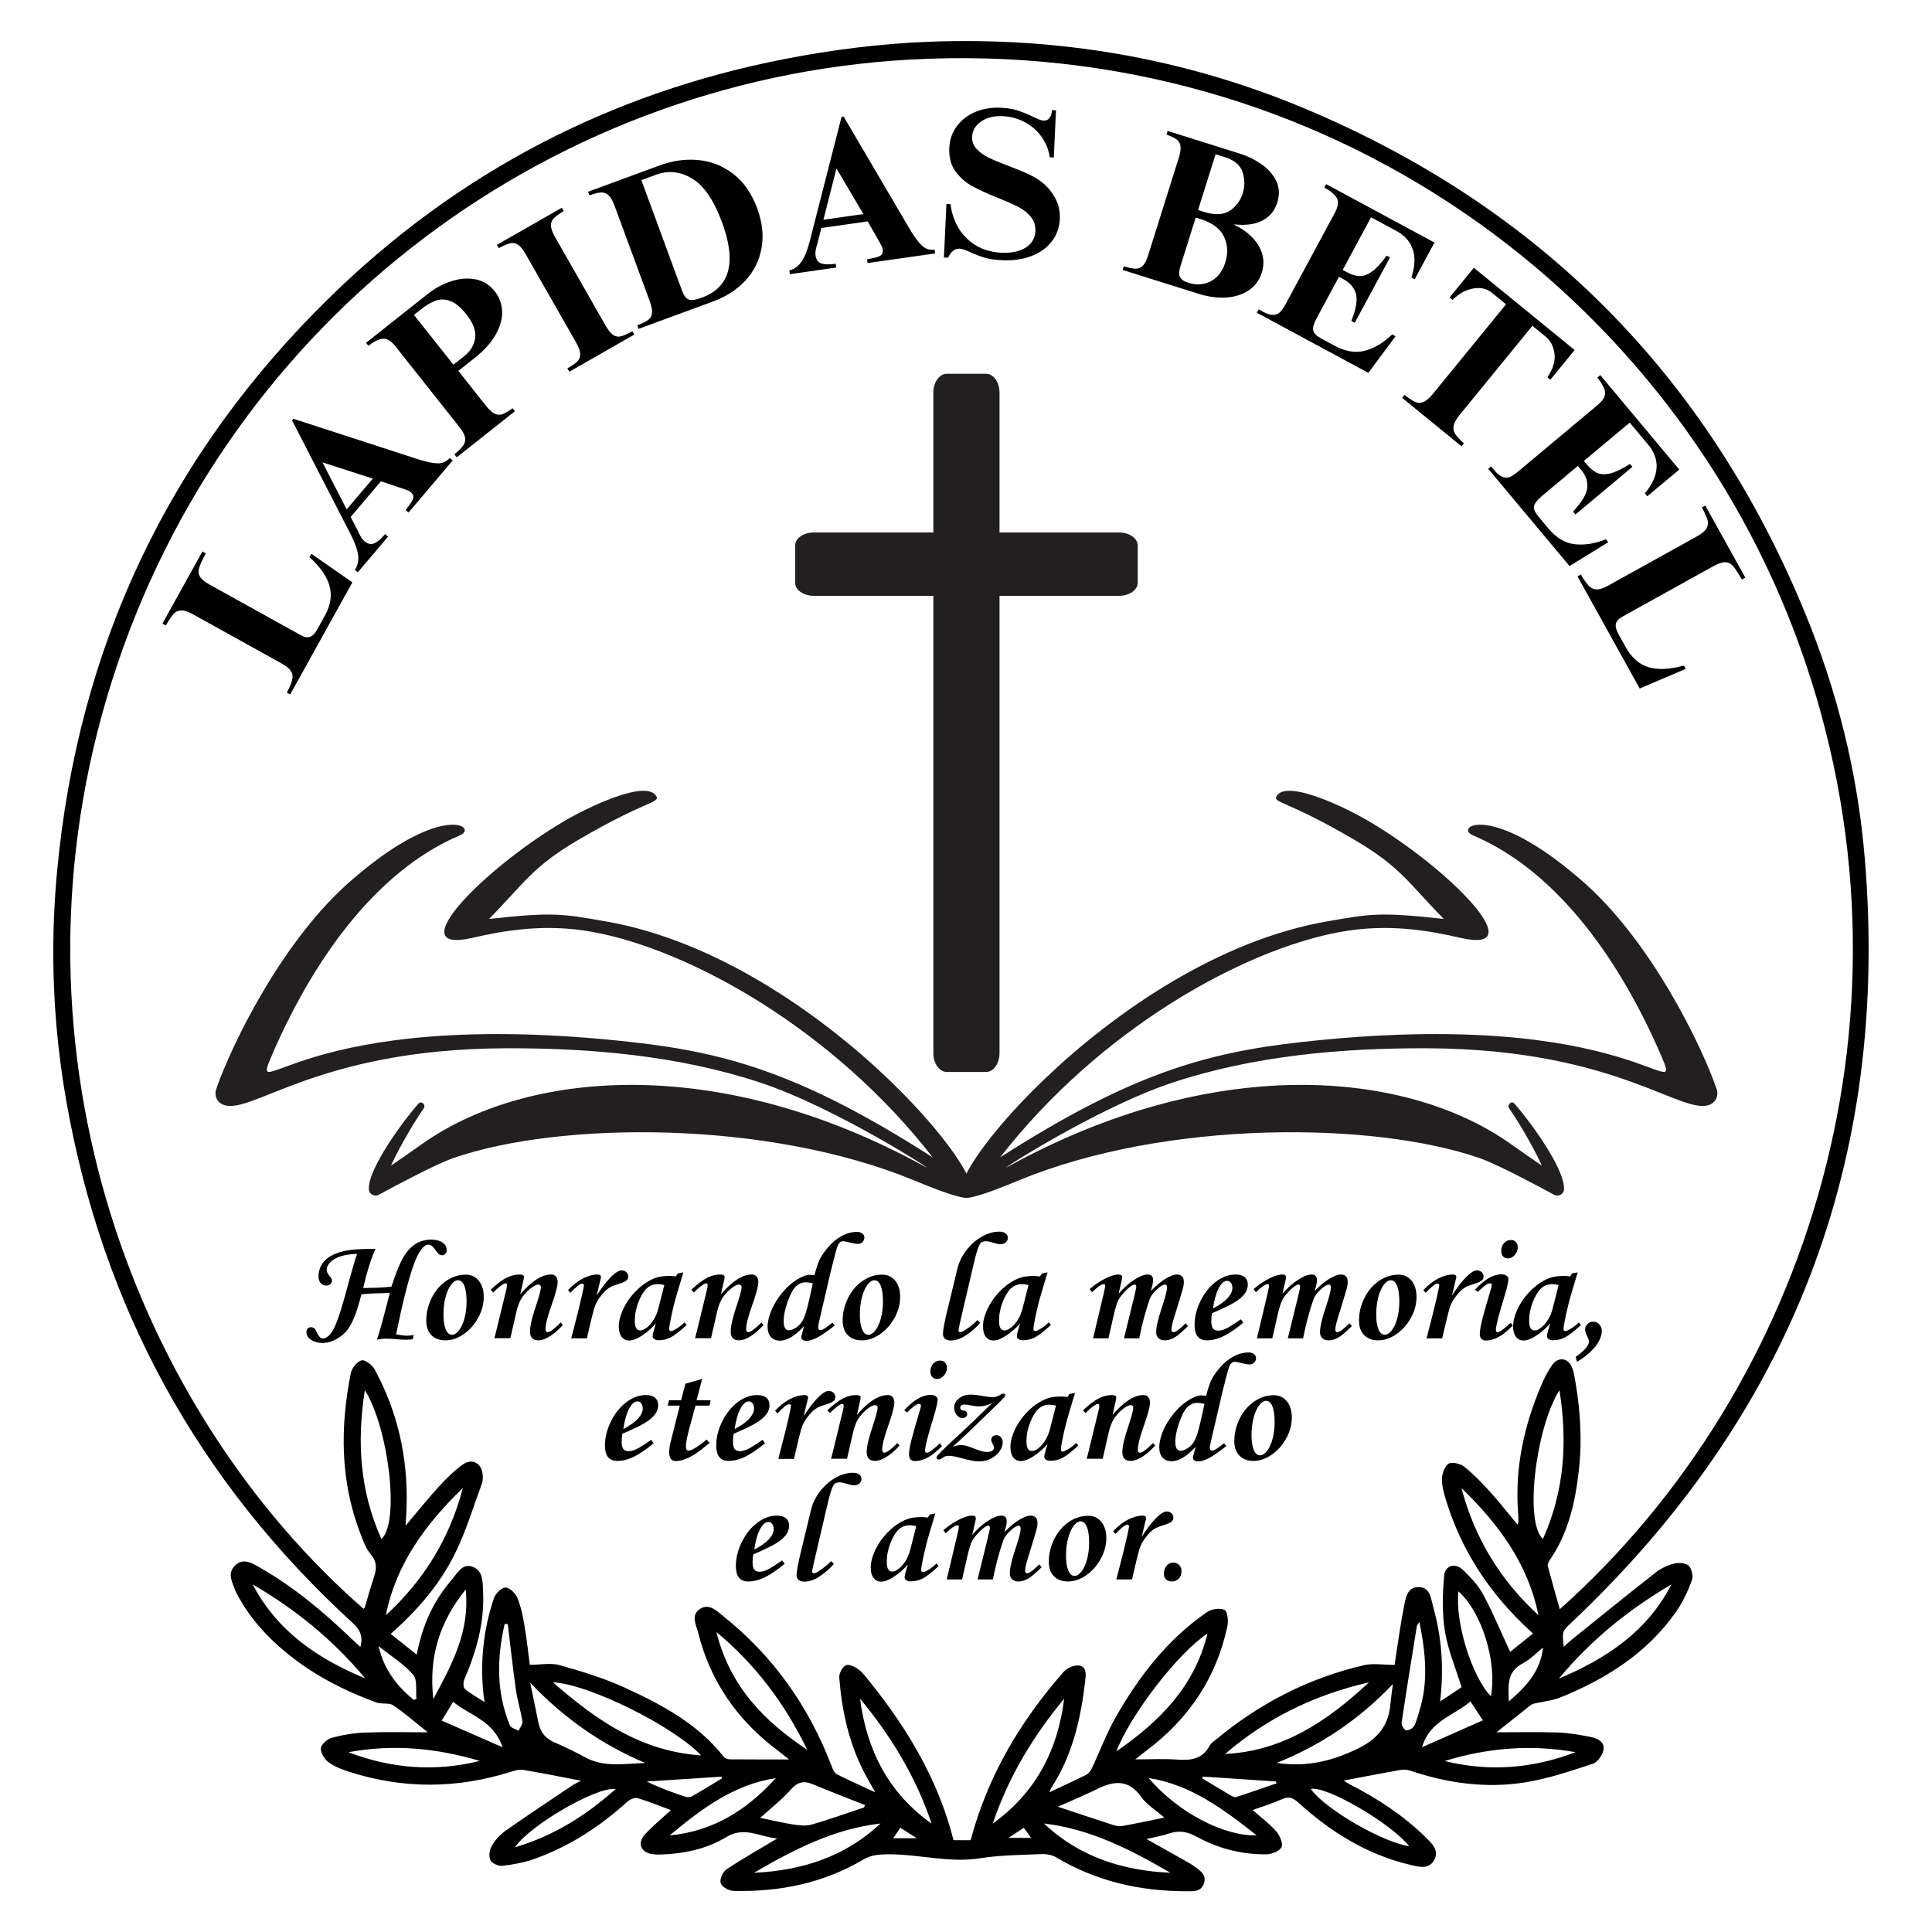 <svg version="1.0" preserveAspectRatio="xMidYMid meet" height="756" viewBox="0 0 567 567" zoomAndPan="magnify" width="756" xmlns:xlink="http://www.w3.org/1999/xlink" xmlns="http://www.w3.org/2000/svg"><defs><g></g><clipPath id="b703135d61"><path clip-rule="nonzero" d="M 15 12 L 549 12 L 549 555.578 L 15 555.578 Z M 15 12"></path></clipPath><clipPath id="1798ae2591"><path clip-rule="nonzero" d="M 281 232 L 504.863 232 L 504.863 352 L 281 352 Z M 281 232"></path></clipPath><clipPath id="86ede1b9c8"><path clip-rule="nonzero" d="M 273 109.691 L 294 109.691 L 294 315 L 273 315 Z M 273 109.691"></path></clipPath></defs><g clip-path="url(#b703135d61)"><path fill-rule="nonzero" fill-opacity="1" d="M 170.512 522.594 C 164.68 521.48 159.156 520.355 153.594 519.438 C 152.379 519.234 150.992 519.648 149.77 520.031 C 134.035 524.961 118.305 525.059 102.598 520.012 C 100.48 519.332 98.285 518.539 96.516 517.254 C 95.309 516.371 94.086 514.508 94.164 513.16 C 94.238 512.016 95.996 510.379 97.305 510.027 C 100.516 509.16 103.887 508.586 107.211 508.465 C 113.359 508.23 119.531 508.398 125.531 508.398 C 122.262 505.789 118.996 502.906 115.41 500.477 C 114.168 499.633 112.055 500.215 110.512 499.656 C 100.977 496.191 92.039 491.586 84.141 485.121 C 78.41 480.434 73.488 475.055 69.926 468.504 C 69.637 467.969 69.32 467.434 69.102 466.863 C 68.184 464.406 66.602 461.785 68.961 459.469 C 71.402 457.059 74 458.77 76.246 460.043 C 86.324 465.77 95.105 473.199 103.434 481.195 C 104.141 481.867 104.867 482.52 105.762 483.328 C 106.629 480.156 105.633 478.25 103.434 476.238 C 58.203 434.836 30.203 383.875 19.523 323.5 C 15.566 301.137 14.625 278.59 16.734 255.914 C 22.879 189.828 49.516 133.402 96.938 87.105 C 134.273 50.656 178.879 27.363 230.109 17.352 C 244.051 14.629 258.312 12.812 272.496 12.258 C 310.527 10.785 347.43 17.012 382.633 31.742 C 452.051 60.793 501.094 110.309 529.742 179.883 C 539.223 202.902 545.176 226.91 547.258 251.734 C 554.703 340.352 525.852 415.125 461.23 476.145 C 458.449 478.762 458.426 478.73 458.902 483.305 C 459.781 482.527 460.469 481.852 461.215 481.254 C 469.379 474.684 477.504 468.074 485.754 461.609 C 487.316 460.375 489.254 459.402 491.176 458.906 C 492.562 458.551 494.688 458.648 495.59 459.5 C 496.504 460.359 496.977 462.629 496.512 463.855 C 495.312 467.059 493.828 470.262 491.875 473.051 C 483.375 485.145 471.406 492.703 457.973 498.156 C 455.602 499.113 452.934 499.332 450.414 499.922 C 449.941 500.035 449.457 500.23 449.082 500.531 C 445.742 503.16 442.426 505.812 439.191 508.391 C 445.062 508.391 451.094 508.254 457.121 508.449 C 460.25 508.547 463.387 509.105 466.477 509.688 C 468.504 510.07 470.906 510.938 470.613 513.355 C 470.426 514.922 468.902 517.152 467.492 517.613 C 460.957 519.762 454.355 522.008 447.59 523.086 C 436.16 524.914 424.863 523.363 413.875 519.648 C 412.957 519.34 411.855 519.285 410.898 519.453 C 405.434 520.418 399.984 521.488 394.332 522.559 C 394.965 522.957 395.574 523.395 396.23 523.727 C 404.266 527.824 411.742 532.715 418.223 539.031 C 420.102 540.875 422.477 542.949 420.922 545.855 C 419.34 548.805 416.293 547.859 413.754 547.258 C 401.137 544.266 390.504 537.613 381.02 529.008 C 379.43 527.566 378.227 527.133 376.234 528.027 C 373.559 529.227 370.719 530.086 367.637 531.207 C 370.086 533.371 372.527 535.164 374.473 537.395 C 375.535 538.602 376.598 540.898 376.121 542.059 C 375.641 543.219 373.242 544.184 371.668 544.199 C 364.41 544.289 357.5 542.488 351.152 539.016 C 348.438 537.531 345.973 537.109 343.066 538.102 C 341.082 538.781 338.973 539.113 336.477 539.707 C 340.91 542.203 344.883 544.434 348.859 546.672 C 349.305 546.926 349.734 547.199 350.141 547.5 C 351.914 548.832 354.258 549.965 353.324 552.758 C 352.449 555.359 350 555.043 347.875 555.035 C 334.375 554.988 321.637 552.082 309.941 545.074 C 308.734 544.355 307.066 544.07 305.629 544.133 C 299.629 544.395 293.562 544.418 287.66 545.359 C 278.578 546.805 269.781 544.16 260.812 544.199 C 258.086 544.215 255.742 544.328 253.301 545.773 C 241.57 552.707 228.699 555.277 215.215 554.938 C 213.887 554.906 211.852 553.738 211.5 552.652 C 211.152 551.562 212.109 549.352 213.172 548.637 C 217.809 545.531 222.691 542.797 228.102 539.559 C 222.82 539.066 218.477 535.895 213.133 539.148 C 207.332 542.676 200.66 544.039 193.832 544.266 C 193.02 544.289 192.195 544.266 191.398 544.145 C 188.09 543.633 186.949 540.922 189.227 538.418 C 191.535 535.879 194.238 533.695 196.906 531.23 C 193.59 530.008 190.395 528.676 187.094 527.711 C 186.242 527.461 184.805 528.125 184.043 528.812 C 176.031 536.098 167.09 541.863 156.895 545.531 C 153.871 546.617 150.609 547.207 147.41 547.582 C 146.266 547.719 144.344 546.836 143.906 545.895 C 143.387 544.766 143.66 542.828 144.344 541.684 C 145.355 539.973 146.824 538.367 148.445 537.223 C 154.844 532.723 161.371 528.406 167.867 524.043 C 168.668 523.516 169.555 523.121 170.512 522.594 Z M 256.863 526 C 255.574 523.68 254.383 521.707 253.352 519.656 C 249.027 511.059 247.035 501.828 246.305 492.324 C 246.215 491.125 247.195 489.273 248.211 488.738 C 249.039 488.301 250.863 489.129 251.883 489.875 C 253.172 490.816 254.145 492.203 255.176 493.469 C 266.398 507.387 275.406 522.488 279.836 540.055 C 281.586 540.055 283.281 540.055 284.863 540.055 C 289.883 521.191 299.484 505.051 312.156 490.652 C 313.164 489.508 315.328 488.551 316.738 488.797 C 319.035 489.184 318.684 491.617 318.473 493.402 C 317.191 504.426 314.75 515.09 308.613 524.578 C 308.371 524.953 308.25 525.398 307.996 525.984 C 311.777 524.207 315.297 522.609 318.742 520.875 C 319.445 520.516 320.07 519.723 320.422 518.977 C 322.812 513.922 324.758 508.625 327.523 503.801 C 334.367 491.852 342.695 481.074 354.176 473.156 C 355.523 472.234 357.988 471.828 359.367 472.453 C 360.227 472.84 360.559 475.703 360.219 477.27 C 356.965 492.477 348.793 504.531 336.395 513.809 C 335.25 514.66 334.156 515.578 333.184 516.34 C 337.441 516.34 341.512 516.113 345.543 516.406 C 349.523 516.695 352.887 516.266 354.996 512.34 C 355.449 511.488 356.414 510.898 357.203 510.25 C 369.891 499.762 384.203 492.445 400.242 488.707 C 403.016 488.059 406.074 488.617 409.309 488.617 C 409.309 488.586 409.391 487.805 409.512 487.043 C 410.332 481.82 411.02 476.574 412.059 471.391 C 412.535 469.004 412.934 465.824 416.227 465.777 C 419.77 465.719 419.918 469.094 420.598 471.527 C 423.102 480.434 423.809 489.508 422.641 499.34 C 425.156 497.676 427.223 496.312 428.941 495.172 C 427.164 489.422 424.926 484.188 424.051 478.738 C 423.199 473.418 423.34 467.828 423.832 462.438 C 424.125 459.25 427.191 458.559 429.523 460.887 C 431.676 463.027 433.887 465.316 435.289 467.961 C 438.176 473.367 440.547 479.055 443.195 484.789 C 445.086 483.273 447.398 481.414 449.895 479.41 C 448.68 478.27 447.715 477.375 446.766 476.461 C 436.516 466.457 428.965 454.762 424.621 441.07 C 423.914 438.852 423.199 436.516 423.184 434.227 C 423.168 432.621 423.906 430.398 425.09 429.594 C 426.039 428.945 428.543 429.516 429.672 430.406 C 432.445 432.613 434.934 435.207 437.324 437.844 C 440.09 440.902 442.629 444.164 445.336 447.422 C 445.492 447.043 445.621 446.871 445.621 446.711 C 445.613 445.793 445.598 444.875 445.531 443.961 C 444.535 430.973 447.219 418.637 452.238 406.746 C 453.148 404.598 454.207 402.465 455.547 400.574 C 457.371 398.004 460.332 398.539 461.441 401.484 C 461.766 402.336 461.945 403.254 462.105 404.152 C 463.77 413.219 464.387 422.367 463.355 431.535 C 462.309 440.902 460.25 450.027 454.734 457.977 C 454.418 458.43 454.121 459.145 454.25 459.621 C 455.344 463.781 456.535 467.918 457.762 472.281 C 530.934 407.039 566.438 296.207 528.234 189.812 C 491.023 86.156 388.852 10.688 266.973 17.492 C 159.133 23.508 63.207 96.32 31.223 205.172 C 0.465 309.848 39.941 413.852 106.695 472.152 C 106.824 472 107.02 471.867 107.074 471.691 C 107.957 468.77 108.754 465.816 109.727 462.922 C 110.535 460.48 110.715 458.422 108.816 456.176 C 107.359 454.438 106.531 452.094 105.703 449.914 C 99.848 434.574 99.785 418.84 102.957 402.984 C 103.246 401.508 104.789 399.586 106.109 399.23 C 107.105 398.961 109.23 400.574 109.93 401.855 C 116.75 414.387 119.742 427.867 119.328 442.109 C 119.277 443.828 119.148 445.551 119.027 447.762 C 122.602 443.539 125.586 439.789 128.816 436.262 C 130.93 433.941 133.219 431.695 135.746 429.855 C 138.586 427.785 141.488 429.449 141.676 432.992 C 141.715 433.797 141.699 434.672 141.426 435.41 C 138.887 442.258 136.785 449.32 133.582 455.84 C 129.105 464.957 122.488 472.613 114.656 479.516 C 117.242 481.57 119.629 483.465 122.312 485.609 C 123.949 476.914 127.266 469.758 132.578 463.621 C 134.215 461.723 135.707 458.582 138.871 459.879 C 141.828 461.09 141.645 464.332 141.773 467.074 C 142.219 476.145 139.828 484.602 136.281 492.836 C 135.934 493.637 135.902 495.203 136.395 495.633 C 138.02 497.027 139.957 498.066 142.211 499.527 C 142.039 498.367 141.961 497.879 141.902 497.383 C 140.863 487.715 141.871 478.242 144.941 469.055 C 145.398 467.699 147.164 465.93 148.348 465.914 C 149.531 465.891 151.293 467.602 151.844 468.949 C 152.914 471.551 153.473 474.406 153.945 477.207 C 154.633 481.262 155.055 485.363 155.477 488.578 C 158.695 488.578 161.711 487.953 164.332 488.699 C 170.867 490.562 177.453 492.559 183.605 495.398 C 194.352 500.344 204.797 505.934 212.359 515.527 C 212.727 515.992 213.527 516.324 214.137 516.324 C 219.902 516.379 225.676 516.355 231.547 516.355 C 230.531 515.551 229.398 514.594 228.215 513.711 C 216.473 504.895 208.477 493.531 204.91 479.215 C 204.324 476.871 202.629 474.035 205.418 472.199 C 208.086 470.449 210.285 472.711 212.207 474.254 C 226.883 485.973 237.359 500.75 244.043 518.277 C 244.383 519.16 244.836 520.312 245.566 520.695 C 249.168 522.512 252.848 524.133 256.863 526 Z M 205.785 515.18 C 197.426 506.43 172.668 494.207 162.266 493.719 C 175.027 504.84 188.043 513.973 205.785 515.18 Z M 359.539 514.75 C 376.68 513.93 389.766 504.91 401.762 493.734 C 386.012 497.328 371.863 504.141 359.539 514.75 Z M 452.805 451.664 C 459.188 437.488 460.031 423.09 457.672 407.996 C 450.859 418.637 447.242 446.555 452.805 451.664 Z M 111.941 451.672 C 117.504 446.488 113.879 418.672 107.074 407.996 C 104.715 423.09 105.559 437.488 111.941 451.672 Z M 155.605 493.848 C 156.523 498.309 157.27 501.961 158.023 505.602 C 158.598 508.383 160.098 510.273 162.824 511.398 C 165.922 512.68 168.914 514.238 171.883 515.812 C 177.5 518.789 183.438 517.57 189.355 517.402 C 176.691 512.016 165.66 504.418 155.605 493.848 Z M 374.711 517.371 C 383.523 518.691 390.773 516.824 398.137 513.355 C 404.324 510.426 407.543 506.461 408.086 499.898 C 408.23 498.129 408.516 496.379 408.789 494.23 C 399.051 504.434 388.031 512.023 374.711 517.371 Z M 253.488 530.484 C 253.625 530.25 253.773 530.008 253.91 529.77 C 248.762 527.727 243.578 525.758 238.473 523.613 C 235.777 522.488 233.973 523.031 231.992 525.285 C 229.445 528.188 226.324 530.582 223.113 533.5 C 226.68 534.23 229.746 534.977 232.852 535.449 C 234.602 535.715 236.543 535.949 238.188 535.48 C 243.336 533.996 248.387 532.172 253.488 530.484 Z M 341.715 533.438 C 339.102 531.156 336.531 529.625 334.949 527.395 C 331.344 522.285 327.141 522.527 322.227 524.938 C 318.5 526.762 314.664 528.359 310.469 530.234 C 316.406 532.203 321.57 533.949 326.762 535.617 C 327.598 535.887 328.578 536.039 329.43 535.887 C 333.32 535.18 337.18 534.352 341.715 533.438 Z M 135.828 436.691 C 125.043 447.172 116.254 458.859 113.238 474.043 C 124.387 463.789 132.027 451.406 135.828 436.691 Z M 428.918 436.727 C 432.762 451.398 440.344 463.789 451.492 474.02 C 448.453 458.852 439.703 447.172 428.918 436.727 Z M 236.922 513.543 C 230.523 500.387 222.09 488.805 210.254 478.965 C 214.191 494.895 224.305 505.188 236.922 513.543 Z M 327.629 513.98 C 340.426 505.172 350.578 494.902 354.371 479.41 C 345.898 484.934 331.934 502.918 327.629 513.98 Z M 291.359 535.188 C 303.934 526.145 310.453 513.656 312.312 498.527 C 303.195 509.52 295.914 521.562 291.359 535.188 Z M 252.41 498.543 C 254.371 513.672 260.77 526.234 273.395 535.18 C 268.848 521.57 261.543 509.543 252.41 498.543 Z M 74.16 465 C 81.387 478.785 93.32 486.848 107.188 492.574 C 97.855 481.375 86.762 472.289 74.16 465 Z M 457.516 492.617 C 471.383 486.793 483.441 478.82 490.527 464.992 C 477.969 472.348 466.836 481.383 457.516 492.617 Z M 306.359 535.156 C 316.77 544.953 329.453 548.992 343.48 549.617 C 331.879 542.871 320.031 536.754 306.359 535.156 Z M 258.426 535.164 C 244.773 536.715 232.902 542.852 221.289 549.617 C 235.293 548.984 247.957 544.945 258.426 535.164 Z M 196.516 538.66 C 209.238 537.477 219.27 531.164 227.672 521.848 C 215.32 523.703 205.816 530.93 196.516 538.66 Z M 337.102 521.805 C 345.848 532.141 359.488 538.953 368.812 538.637 C 358.984 530.906 349.441 523.746 337.102 521.805 Z M 140.809 516.793 C 128.156 513.031 115.328 511.789 102.25 514.238 C 114.828 519.039 127.672 520.062 140.809 516.793 Z M 462.406 514.23 C 449.391 511.887 436.59 512.941 423.988 516.816 C 437.051 520.055 449.84 519.023 462.406 514.23 Z M 127.168 498.641 C 132.684 488.367 137.93 478.805 136.68 466.477 C 128.918 476.125 125.797 486.32 127.168 498.641 Z M 428.023 467.035 C 426.961 476.07 432 492.121 437.547 497.832 C 439.41 487.832 434.984 473.254 428.023 467.035 Z M 149.016 476.605 C 148.707 476.613 148.398 476.621 148.098 476.629 C 145.812 486.664 145.633 496.621 149.629 506.363 C 149.938 507.109 151.316 507.418 152.199 507.93 C 152.598 507.012 153.449 506.023 153.32 505.188 C 152.84 502.09 151.859 499.055 151.414 495.957 C 150.496 489.516 149.801 483.055 149.016 476.605 Z M 416.559 475.98 C 416.082 476.785 415.855 477.004 415.812 477.246 C 414.297 486.672 412.758 496.094 411.352 505.535 C 411.246 506.258 412.051 507.676 412.625 507.789 C 413.34 507.93 414.613 507.254 415.004 506.566 C 415.738 505.277 416.039 503.727 416.504 502.285 C 419.242 493.711 418.414 485.152 416.559 475.98 Z M 384.691 525.027 C 388.793 530.859 405.668 540.664 413.59 541.832 C 408.191 535.051 389.176 523.996 384.691 525.027 Z M 180.688 525.027 C 174.863 524.305 155.145 535.984 151.145 542.141 C 162.352 538.812 171.793 533 180.688 525.027 Z M 417.328 512.77 C 423.664 509.973 429.324 507.473 435.184 504.879 C 433.742 502.68 432.719 501.125 431.543 499.324 C 426.648 503.582 419.68 504.895 417.328 512.77 Z M 147.504 512.785 C 144.848 504.887 137.922 503.508 132.984 499.453 C 131.766 501.449 130.84 502.965 129.633 504.961 C 135.504 507.531 141.109 509.98 147.504 512.785 Z M 211.914 521.887 C 211.867 521.727 211.816 521.57 211.777 521.41 C 204.453 521.887 197.133 522.359 189.809 522.836 C 193.523 524.676 197.32 526.039 201.145 527.305 C 201.746 527.5 202.629 527.441 203.172 527.133 C 206.117 525.449 209.004 523.648 211.914 521.887 Z M 353.035 521.391 C 352.977 521.57 352.914 521.742 352.855 521.918 C 355.523 523.527 358.176 525.148 360.859 526.723 C 361.449 527.062 362.262 527.547 362.789 527.379 C 366.762 526.129 370.695 524.727 374.637 523.371 C 374.57 523.184 374.516 523.008 374.449 522.82 C 367.312 522.348 360.18 521.871 353.035 521.391 Z M 452.84 483.531 C 450.867 485.105 449.082 487.035 446.887 488.172 C 442.184 490.598 442.66 494.609 442.801 499.332 C 448.094 494.855 452.102 490.289 452.84 483.531 Z M 121.445 498.902 C 121.703 498.789 121.961 498.684 122.215 498.57 C 121.961 496.168 122.562 493.047 121.273 491.527 C 118.645 488.43 114.996 486.199 111.098 483.078 C 112.801 490.367 116.684 494.945 121.445 498.902 Z M 269.066 539.488 C 267.105 538.23 265.766 537.387 264.242 536.414 C 263.578 537.387 262.984 538.246 262.133 539.488 C 264.5 539.488 266.406 539.488 269.066 539.488 Z M 300.48 536.422 C 298.996 537.395 297.633 538.277 295.945 539.383 C 298.395 539.383 300.293 539.383 302.598 539.383 C 301.738 538.18 301.176 537.395 300.48 536.422 Z M 300.48 536.422" fill="#000000"></path></g><g clip-path="url(#1798ae2591)"><path fill-rule="nonzero" fill-opacity="1" d="M 503.82 319.68 C 504.383 321.34 503.707 323.23 502.145 324.031 C 494.125 328.137 475.191 307.82 418.754 307.645 C 393.641 307.562 368 309.848 344.262 317.676 C 321.758 325.098 291.609 344.703 295.668 342.465 C 355.715 309.348 411.086 314.059 441.734 334.602 C 444.832 336.68 444.785 336.809 452.484 342.066 C 451.293 339.27 446.789 330.809 442.887 325.258 C 442.219 324.309 443.535 322.863 444.473 323.91 C 448.262 328.137 459.184 342.629 459.016 348.965 C 458.977 350.438 457.375 351.332 456.082 350.633 C 451.691 348.246 439.516 341.719 434.293 339.898 C 403.219 329.07 342.246 328.578 299.039 346.395 C 295.703 347.77 289.383 350.414 285.055 351.379 C 267.668 355.258 325.527 281.383 389.633 270.383 C 402.172 268.195 405.008 267.613 423.699 269.691 C 413.32 259.066 411.012 254.387 397.426 246.426 C 377.355 234.664 373.277 235.699 374.734 233.523 C 377.965 228.672 395.434 237.301 401.613 240.938 C 425.367 254.914 450.078 280.156 428.691 275.254 C 419.539 273.152 407.434 270.914 393.266 273.516 C 364.656 278.762 322.672 302.148 293.523 339.664 C 331.684 315.219 353.797 309 381.285 305.895 C 479.938 294.75 494.883 326.781 487.246 309.191 C 476.121 283.574 457.969 256.012 432.23 245.133 C 426.832 242.777 437.285 235.355 463.23 257.586 C 484.484 275.395 499.828 307.883 503.82 319.68" fill="#231f20"></path></g><path fill-rule="nonzero" fill-opacity="1" d="M 63.434 319.68 C 62.871 321.34 63.547 323.23 65.109 324.031 C 73.129 328.137 92.062 307.82 148.5 307.645 C 173.613 307.562 199.254 309.848 222.992 317.676 C 245.496 325.098 275.645 344.703 271.586 342.465 C 211.539 309.348 156.168 314.059 125.52 334.602 C 122.426 336.68 122.473 336.809 114.77 342.066 C 115.961 339.27 120.465 330.809 124.371 325.258 C 125.035 324.309 123.719 322.863 122.781 323.91 C 118.996 328.137 108.07 342.629 108.238 348.965 C 108.277 350.438 109.883 351.332 111.172 350.633 C 115.562 348.246 127.738 341.719 132.961 339.898 C 164.035 329.07 225.008 328.578 268.215 346.395 C 271.551 347.77 277.871 350.414 282.203 351.379 C 299.59 355.258 241.727 281.383 177.625 270.383 C 165.086 268.195 162.246 267.613 143.555 269.691 C 153.934 259.066 156.242 254.387 169.828 246.426 C 189.898 234.664 193.977 235.699 192.52 233.523 C 189.289 228.672 171.82 237.301 165.641 240.938 C 141.891 254.914 117.176 280.156 138.562 275.254 C 147.715 273.152 159.82 270.914 173.988 273.516 C 202.598 278.762 244.582 302.148 273.73 339.664 C 235.57 315.219 213.457 309 185.969 305.895 C 87.312 294.75 72.371 326.781 80.012 309.191 C 91.133 283.574 109.285 256.012 135.023 245.133 C 140.422 242.777 129.969 235.355 104.023 257.586 C 82.77 275.395 67.43 307.883 63.434 319.68" fill="#231f20"></path><g clip-path="url(#86ede1b9c8)"><path fill-rule="nonzero" fill-opacity="1" d="M 289.359 314.605 L 277.895 314.605 C 275.699 314.605 273.918 312.148 273.918 309.109 L 273.918 115.188 C 273.918 112.156 275.699 109.691 277.895 109.691 L 289.359 109.691 C 291.555 109.691 293.336 112.156 293.336 115.188 L 293.336 309.109 C 293.336 312.148 291.555 314.605 289.359 314.605" fill="#231f20"></path></g><path fill-rule="nonzero" fill-opacity="1" d="M 328.395 174.859 L 238.859 174.859 C 235.824 174.859 233.363 173.156 233.363 171.055 L 233.363 160.074 C 233.363 157.973 235.824 156.266 238.859 156.266 L 328.395 156.266 C 331.43 156.266 333.891 157.973 333.891 160.074 L 333.891 171.055 C 333.891 173.156 331.43 174.859 328.395 174.859" fill="#231f20"></path><g fill-opacity="1" fill="#000000"><g transform="translate(84.68, 204.689)"><g><path d="M -24.281 -42.297 C -25.27 -40.422 -25.914 -39.02 -26.219 -38.094 C -26.52 -37.164 -26.457 -36.312 -26.031 -35.531 C -25.613 -34.75 -24.66 -33.945 -23.172 -33.125 L 3.578 -18.281 C 4.629 -17.695 5.535 -17.535 6.297 -17.797 C 7.066 -18.066 7.773 -18.785 8.422 -19.953 L 10.625 -23.938 C 12.32 -26.988 12.797 -29.898 12.047 -32.672 C 11.305 -35.441 9.336 -38.281 6.141 -41.188 L 6.688 -42.172 L 18.734 -33.781 L 0.484 -0.875 L -0.5 -1.422 C 0.352 -3.047 0.879 -4.32 1.078 -5.25 C 1.285 -6.176 1.16 -7.004 0.703 -7.734 C 0.254 -8.461 -0.633 -9.195 -1.969 -9.938 L -28.016 -24.391 C -29.504 -25.211 -30.691 -25.594 -31.578 -25.531 C -32.473 -25.477 -33.207 -25.125 -33.781 -24.469 C -34.352 -23.82 -35.102 -22.707 -36.031 -21.125 L -37.016 -21.672 L -25.266 -42.844 Z M -24.281 -42.297"></path></g></g></g><g fill-opacity="1" fill="#000000"><g transform="translate(104.431, 168.635)"><g><path d="M -1.391 -11.578 L -18.719 -45.266 L -18.328 -45.734 L 17.797 -34 C 20.211 -33.195 22.203 -32.75 23.766 -32.656 C 25.328 -32.57 26.594 -33.098 27.562 -34.234 L 28.422 -33.5 L 15.469 -18.234 L 14.609 -18.969 C 15.859 -20.5 16.594 -21.609 16.812 -22.297 C 17.039 -22.984 16.789 -23.633 16.062 -24.25 C 15.844 -24.438 15.539 -24.598 15.156 -24.734 C 14.781 -24.867 14.473 -24.984 14.234 -25.078 L 7.359 -27.391 L -1.516 -16.922 L 0.797 -12.406 C 1.305 -11.219 1.891 -10.344 2.547 -9.781 C 3.535 -8.945 4.504 -8.754 5.453 -9.203 C 6.41 -9.648 7.457 -10.539 8.594 -11.875 L 9.453 -11.141 L 0.562 -0.672 L -0.297 -1.406 C 0.523 -2.551 0.852 -3.926 0.688 -5.531 C 0.52 -7.145 -0.172 -9.16 -1.391 -11.578 Z M 4.984 -28.172 L -9.781 -32.938 L -2.688 -19.141 Z M 4.984 -28.172"></path></g></g></g><g fill-opacity="1" fill="#000000"><g transform="translate(133.182, 134.908)"><g><path d="M 12.016 -49.422 C 13.359 -47.723 14.078 -45.781 14.172 -43.594 C 14.266 -41.414 13.645 -39.133 12.312 -36.75 C 10.988 -34.375 8.957 -32.102 6.219 -29.938 L 1.328 -26.062 L 9.469 -15.781 C 10.426 -14.582 11.289 -13.812 12.062 -13.469 C 12.832 -13.125 13.598 -13.094 14.359 -13.375 C 15.117 -13.664 16.082 -14.242 17.25 -15.109 L 17.953 -14.234 L 0.875 -0.703 L 0.172 -1.578 C 1.398 -2.598 2.266 -3.453 2.766 -4.141 C 3.266 -4.836 3.445 -5.609 3.312 -6.453 C 3.176 -7.305 2.617 -8.348 1.641 -9.578 L -17.156 -33.297 C -18.395 -34.867 -19.613 -35.602 -20.812 -35.5 C -22.008 -35.406 -23.426 -34.711 -25.062 -33.422 L -25.766 -34.297 L -7.609 -48.672 C -5.598 -50.273 -3.363 -51.488 -0.906 -52.312 C 1.551 -53.145 3.93 -53.359 6.234 -52.953 C 8.535 -52.555 10.461 -51.379 12.016 -49.422 Z M 3.719 -42.609 C 2.062 -44.691 0.484 -46.008 -1.016 -46.562 C -2.516 -47.125 -3.938 -47.164 -5.281 -46.688 C -6.625 -46.207 -8.098 -45.332 -9.703 -44.062 L -11.703 -42.484 L -0.109 -27.875 L 3.062 -30.391 C 4.895 -31.836 5.961 -33.602 6.266 -35.688 C 6.566 -37.781 5.719 -40.086 3.719 -42.609 Z M 3.719 -42.609"></path></g></g></g><g fill-opacity="1" fill="#000000"><g transform="translate(166.152, 109.619)"><g><path d="M -0.703 -47.688 C -2.055 -46.852 -3.023 -46.148 -3.609 -45.578 C -4.191 -45.004 -4.473 -44.285 -4.453 -43.422 C -4.441 -42.566 -4.031 -41.422 -3.219 -39.984 L 11.578 -14.062 C 12.379 -12.664 13.133 -11.738 13.844 -11.281 C 14.562 -10.832 15.316 -10.711 16.109 -10.922 C 16.898 -11.129 18.008 -11.625 19.438 -12.406 L 20 -11.422 L 0.922 -0.531 L 0.359 -1.516 C 1.734 -2.297 2.707 -2.969 3.281 -3.531 C 3.863 -4.102 4.145 -4.828 4.125 -5.703 C 4.113 -6.586 3.707 -7.727 2.906 -9.125 L -11.891 -35.047 C -12.68 -36.453 -13.453 -37.383 -14.203 -37.844 C -14.953 -38.301 -15.727 -38.422 -16.531 -38.203 C -17.332 -37.984 -18.414 -37.516 -19.781 -36.797 L -20.328 -37.766 L -1.25 -48.656 Z M -0.703 -47.688"></path></g></g></g><g fill-opacity="1" fill="#000000"><g transform="translate(186.426, 96.882)"><g><path d="M 35.797 -35.734 C 37.316 -31.598 37.738 -27.695 37.062 -24.031 C 36.395 -20.375 34.812 -17.207 32.312 -14.531 C 29.82 -11.863 26.703 -9.836 22.953 -8.453 L 1 -0.375 L 0.609 -1.438 C 2.055 -1.969 3.109 -2.473 3.766 -2.953 C 4.422 -3.441 4.805 -4.102 4.922 -4.938 C 5.035 -5.781 4.816 -6.957 4.266 -8.469 L -6.062 -36.484 C -6.613 -37.992 -7.219 -39.035 -7.875 -39.609 C -8.531 -40.191 -9.27 -40.453 -10.094 -40.391 C -10.914 -40.336 -12.031 -40.055 -13.438 -39.547 L -13.828 -40.609 L 7.188 -48.344 C 11.008 -49.75 14.805 -50.27 18.578 -49.906 C 22.359 -49.539 25.77 -48.176 28.812 -45.812 C 31.852 -43.457 34.18 -40.098 35.797 -35.734 Z M 19.625 -9.562 C 27.832 -12.582 29.785 -19.93 25.484 -31.609 C 23.078 -38.129 20.145 -42.422 16.688 -44.484 C 13.238 -46.555 9.723 -46.93 6.141 -45.609 L 1.797 -44.016 L 13.656 -11.812 C 14.07 -10.688 14.508 -9.895 14.969 -9.438 C 15.426 -8.988 16.004 -8.781 16.703 -8.812 C 17.398 -8.844 18.375 -9.094 19.625 -9.562 Z M 19.625 -9.562"></path></g></g></g><g fill-opacity="1" fill="#000000"><g transform="translate(230.949, 80.582)"><g><path d="M 6.641 -9.594 L 16.031 -46.297 L 16.641 -46.375 L 35.875 -13.625 C 37.156 -11.414 38.348 -9.758 39.453 -8.656 C 40.555 -7.551 41.852 -7.102 43.344 -7.312 L 43.5 -6.203 L 23.672 -3.375 L 23.516 -4.484 C 25.473 -4.805 26.758 -5.148 27.375 -5.516 C 28 -5.879 28.242 -6.535 28.109 -7.484 C 28.066 -7.773 27.945 -8.094 27.75 -8.438 C 27.562 -8.789 27.41 -9.082 27.297 -9.312 L 23.703 -15.609 L 10.094 -13.672 L 8.844 -8.75 C 8.426 -7.508 8.273 -6.461 8.391 -5.609 C 8.578 -4.328 9.176 -3.535 10.188 -3.234 C 11.195 -2.941 12.57 -2.922 14.312 -3.172 L 14.469 -2.062 L 0.859 -0.125 L 0.703 -1.234 C 2.086 -1.555 3.25 -2.375 4.188 -3.688 C 5.133 -5 5.953 -6.969 6.641 -9.594 Z M 22.438 -17.766 L 14.531 -31.141 L 10.703 -16.094 Z M 22.438 -17.766"></path></g></g></g><g fill-opacity="1" fill="#000000"><g transform="translate(274.941, 74.602)"><g><path d="M 18.75 -42.984 C 20.707 -42.891 22.379 -42.613 23.766 -42.156 C 25.16 -41.695 26.691 -41.07 28.359 -40.281 C 28.93 -40 29.484 -39.75 30.016 -39.531 C 30.547 -39.32 31 -39.211 31.375 -39.203 C 32.039 -39.172 32.594 -39.414 33.031 -39.938 C 33.477 -40.457 33.727 -41.238 33.781 -42.281 L 34.969 -42.219 L 34.328 -28.375 L 33.141 -28.438 C 32.816 -30.664 32.008 -32.68 30.719 -34.484 C 29.426 -36.285 27.785 -37.711 25.797 -38.766 C 23.816 -39.816 21.66 -40.398 19.328 -40.516 C 16.797 -40.629 14.688 -40.109 13 -38.953 C 11.32 -37.805 10.441 -36.328 10.359 -34.516 C 10.285 -33.141 10.707 -31.945 11.625 -30.938 C 12.539 -29.938 13.695 -29.086 15.094 -28.391 C 16.5 -27.703 18.453 -26.883 20.953 -25.938 C 23.453 -25 25.535 -24.133 27.203 -23.344 C 28.867 -22.551 30.328 -21.609 31.578 -20.516 C 32.973 -19.242 34.098 -17.754 34.953 -16.047 C 35.805 -14.348 36.188 -12.457 36.094 -10.375 C 35.977 -7.832 35.188 -5.617 33.719 -3.734 C 32.258 -1.848 30.266 -0.422 27.734 0.547 C 25.211 1.516 22.332 1.922 19.094 1.766 C 17.051 1.672 15.344 1.414 13.969 1 C 12.602 0.582 11.203 0.047 9.766 -0.609 C 8.422 -1.254 7.422 -1.594 6.766 -1.625 C 6.016 -1.656 5.359 -1.453 4.797 -1.016 C 4.242 -0.586 3.734 0.094 3.266 1.031 L 2.078 0.969 L 2.812 -14.75 L 4 -14.688 C 4.562 -10.488 6.188 -7.109 8.875 -4.547 C 11.562 -1.992 14.898 -0.625 18.891 -0.438 C 21.879 -0.289 24.273 -0.789 26.078 -1.938 C 27.879 -3.094 28.828 -4.703 28.922 -6.766 C 29.004 -8.391 28.562 -9.785 27.594 -10.953 C 26.633 -12.129 25.41 -13.102 23.922 -13.875 C 22.441 -14.645 20.43 -15.531 17.891 -16.531 C 14.742 -17.801 12.207 -18.969 10.281 -20.031 C 8.352 -21.102 6.734 -22.551 5.422 -24.375 C 4.117 -26.207 3.531 -28.477 3.656 -31.188 C 3.758 -33.562 4.477 -35.66 5.812 -37.484 C 7.145 -39.316 8.938 -40.723 11.188 -41.703 C 13.445 -42.68 15.969 -43.109 18.75 -42.984 Z M 18.75 -42.984"></path></g></g></g><g fill-opacity="1" fill="#000000"><g transform="translate(312.81, 77.079)"><g></g></g></g><g fill-opacity="1" fill="#000000"><g transform="translate(328.575, 78.942)"><g><path d="M 46.25 -19.422 C 45.5 -17.035 44.035 -15.289 41.859 -14.188 C 39.691 -13.082 36.961 -12.719 33.672 -13.094 L 33.641 -12.984 C 36.973 -11.359 39.367 -9.289 40.828 -6.781 C 42.285 -4.281 42.594 -1.68 41.75 1.016 C 41.02 3.316 39.711 5.082 37.828 6.312 C 35.941 7.551 33.719 8.238 31.156 8.375 C 28.602 8.508 26 8.16 23.344 7.328 L 0.891 0.281 L 1.234 -0.797 C 2.703 -0.336 3.844 -0.098 4.656 -0.078 C 5.477 -0.055 6.191 -0.344 6.797 -0.938 C 7.398 -1.539 7.941 -2.613 8.422 -4.156 L 17.375 -32.625 C 17.82 -34.039 17.988 -35.172 17.875 -36.016 C 17.77 -36.859 17.395 -37.52 16.75 -38 C 16.102 -38.488 15.109 -38.969 13.766 -39.438 L 14.109 -40.516 L 35.375 -33.828 C 37.508 -33.16 39.547 -32.172 41.484 -30.859 C 43.43 -29.547 44.906 -27.914 45.906 -25.969 C 46.906 -24.02 47.02 -21.836 46.25 -19.422 Z M 24.641 -16.797 C 27.898 -15.766 30.457 -15.859 32.312 -17.078 C 34.176 -18.305 35.453 -20.016 36.141 -22.203 C 36.773 -24.223 36.766 -26.273 36.109 -28.359 C 35.461 -30.441 33.75 -31.922 30.969 -32.797 L 28.172 -33.672 L 23.031 -17.297 Z M 20.125 4.031 C 22.594 4.801 24.82 4.648 26.812 3.578 C 28.801 2.516 30.203 0.691 31.016 -1.891 C 31.867 -4.598 31.75 -7.125 30.656 -9.469 C 29.562 -11.82 27.227 -13.562 23.656 -14.688 L 22.344 -15.094 L 17.922 -1.031 C 17.422 0.539 17.363 1.68 17.75 2.391 C 18.133 3.109 18.926 3.656 20.125 4.031 Z M 20.125 4.031"></path></g></g></g><g fill-opacity="1" fill="#000000"><g transform="translate(367.861, 91.241)"><g><path d="M 47.328 -9.297 L 46.359 -9.812 C 47.391 -12.957 47.531 -15.68 46.781 -17.984 C 46.039 -20.297 44.426 -22.125 41.938 -23.469 L 34.516 -27.469 L 26.188 -12.031 L 27.344 -11.406 C 28.738 -10.656 30.004 -10.258 31.141 -10.219 C 32.273 -10.176 33.492 -10.617 34.797 -11.547 C 36.098 -12.473 37.523 -14.031 39.078 -16.219 L 40.078 -15.688 L 29.734 3.484 L 28.734 2.953 C 30.141 -0.598 30.582 -3.27 30.062 -5.062 C 29.539 -6.852 28.344 -8.254 26.469 -9.266 L 25.094 -10 L 18.547 2.141 C 17.703 3.711 17.363 4.91 17.531 5.734 C 17.707 6.555 18.473 7.332 19.828 8.062 L 23.781 10.203 C 27 11.941 29.992 12.43 32.766 11.672 C 35.535 10.922 38.188 9.332 40.719 6.906 L 41.703 7.438 L 33.719 18.188 L 0.984 0.531 L 1.516 -0.453 L 2.781 0.234 C 4.07 0.922 5.117 1.234 5.922 1.172 C 6.734 1.109 7.391 0.812 7.891 0.281 C 8.398 -0.25 8.938 -1.039 9.5 -2.094 L 23.859 -28.734 C 24.828 -30.535 25.055 -31.945 24.547 -32.969 C 24.047 -34 22.797 -35.082 20.797 -36.219 L 21.328 -37.203 L 53.125 -20.062 Z M 47.328 -9.297"></path></g></g></g><g fill-opacity="1" fill="#000000"><g transform="translate(404.118, 110.738)"><g><path d="M 50.891 0.688 L 50.016 -0.016 C 51.672 -2.492 52.363 -4.801 52.094 -6.938 C 51.832 -9.082 50.926 -10.785 49.375 -12.047 L 45.609 -15.125 L 24.219 11.078 C 23.258 12.266 22.688 13.297 22.5 14.172 C 22.32 15.047 22.477 15.867 22.969 16.641 C 23.469 17.422 24.316 18.328 25.516 19.359 L 24.797 20.234 L 7.391 6.031 L 8.109 5.156 C 9.336 6.156 10.352 6.836 11.156 7.203 C 11.957 7.566 12.773 7.578 13.609 7.234 C 14.453 6.898 15.383 6.109 16.406 4.859 L 37.875 -21.438 L 33.719 -24.828 C 32.258 -26.016 30.445 -26.43 28.281 -26.078 C 26.125 -25.723 24.086 -24.609 22.172 -22.734 L 21.312 -23.453 L 28.422 -32.156 L 58 -8.016 Z M 50.891 0.688"></path></g></g></g><g fill-opacity="1" fill="#000000"><g transform="translate(436.041, 136.731)"><g><path d="M 47.391 8.922 L 46.688 8.062 C 48.812 5.531 49.957 3.055 50.125 0.641 C 50.289 -1.773 49.469 -4.066 47.656 -6.234 L 42.25 -12.703 L 28.797 -1.453 L 29.641 -0.453 C 30.648 0.766 31.672 1.602 32.703 2.062 C 33.742 2.52 35.039 2.562 36.594 2.188 C 38.145 1.812 40.051 0.891 42.312 -0.578 L 43.031 0.281 L 26.312 14.266 L 25.594 13.406 C 28.207 10.625 29.602 8.301 29.781 6.438 C 29.969 4.582 29.379 2.836 28.016 1.203 L 27.016 0.016 L 16.438 8.875 C 15.07 10.02 14.316 11.004 14.172 11.828 C 14.023 12.648 14.445 13.656 15.438 14.844 L 18.312 18.297 C 20.664 21.098 23.258 22.66 26.094 22.984 C 28.938 23.316 31.988 22.832 35.25 21.531 L 35.969 22.391 L 24.578 29.391 L 0.719 0.859 L 1.578 0.141 L 2.5 1.25 C 3.438 2.363 4.289 3.039 5.062 3.281 C 5.844 3.531 6.562 3.5 7.219 3.188 C 7.883 2.875 8.676 2.332 9.594 1.562 L 32.812 -17.859 C 34.383 -19.16 35.125 -20.379 35.031 -21.516 C 34.945 -22.66 34.188 -24.129 32.75 -25.922 L 33.609 -26.641 L 56.781 1.078 Z M 47.391 8.922"></path></g></g></g><g fill-opacity="1" fill="#000000"><g transform="translate(462.48, 168.284)"><g><path d="M 48.75 1.797 C 47.676 -0.035 46.828 -1.328 46.203 -2.078 C 45.578 -2.828 44.816 -3.227 43.922 -3.281 C 43.035 -3.332 41.848 -2.945 40.359 -2.125 L 13.609 12.719 C 12.555 13.301 11.938 13.984 11.75 14.766 C 11.57 15.555 11.805 16.535 12.453 17.703 L 14.656 21.688 C 16.352 24.738 18.57 26.68 21.312 27.516 C 24.062 28.348 27.523 28.188 31.703 27.031 L 32.25 28.016 L 18.734 33.781 L 0.484 0.875 L 1.469 0.328 C 2.383 1.91 3.18 3.035 3.859 3.703 C 4.547 4.367 5.316 4.703 6.172 4.703 C 7.035 4.703 8.133 4.332 9.469 3.594 L 35.516 -10.859 C 37.004 -11.68 37.957 -12.484 38.375 -13.266 C 38.801 -14.055 38.891 -14.863 38.641 -15.688 C 38.391 -16.52 37.844 -17.75 37 -19.375 L 37.984 -19.922 L 49.734 1.25 Z M 48.75 1.797"></path></g></g></g><g fill-opacity="1" fill="#000000"><g transform="translate(88.975, 392.772)"><g><path d="M 8.453 -16.953 C 8.453 -16.535 8.289 -16.188 7.969 -15.906 C 7.645 -15.625 7.242 -15.484 6.766 -15.484 C 6.098 -15.484 5.551 -15.734 5.125 -16.234 C 4.707 -16.742 4.5 -17.375 4.5 -18.125 C 4.5 -19.145 4.691 -20.082 5.078 -20.938 C 5.461 -21.801 6.016 -22.551 6.734 -23.188 C 7.453 -23.82 8.398 -24.383 9.578 -24.875 C 10.766 -25.363 12.219 -25.719 13.938 -25.938 C 15.656 -26.164 18.098 -26.266 21.266 -26.234 C 20.098 -23.922 18.875 -20.102 17.594 -14.781 C 21.062 -14.781 23.832 -14.914 25.906 -15.188 C 27.219 -19.207 28.383 -22.082 29.406 -23.812 C 30.438 -25.539 31.617 -26.832 32.953 -27.688 C 34.285 -28.539 35.863 -28.969 37.688 -28.969 C 39 -28.969 40.066 -28.68 40.891 -28.109 C 41.711 -27.535 42.125 -26.801 42.125 -25.906 C 42.125 -25.445 41.984 -25.078 41.703 -24.797 C 41.43 -24.516 41.133 -24.375 40.812 -24.375 C 40.281 -24.375 39.828 -24.609 39.453 -25.078 C 38.91 -25.836 38.441 -26.43 38.047 -26.859 C 37.66 -27.285 37.238 -27.5 36.781 -27.5 C 35.25 -27.5 33.723 -25.305 32.203 -20.922 C 30.691 -16.535 29.051 -9.953 27.281 -1.172 C 27.488 -1.141 27.723 -1.102 27.984 -1.062 C 28.254 -1.02 28.531 -0.973 28.812 -0.922 C 29.094 -0.879 29.375 -0.844 29.656 -0.812 C 29.938 -0.789 30.188 -0.781 30.406 -0.781 C 31.176 -0.781 31.859 -0.852 32.453 -1 L 32.141 0.266 C 31.66 0.359 30.977 0.406 30.094 0.406 C 29.176 0.406 28.223 0.352 27.234 0.25 C 26.242 0.145 25.332 0.094 24.5 0.094 C 23.445 0.094 22.492 0.195 21.641 0.406 C 21.992 -0.594 22.363 -1.785 22.75 -3.172 C 23.145 -4.566 24.047 -7.961 25.453 -13.359 C 24.148 -13.285 22.801 -13.234 21.406 -13.203 C 20.008 -13.172 18.57 -13.078 17.094 -12.922 C 16.539 -10.723 15.957 -8.773 15.344 -7.078 C 14.727 -5.379 14.008 -3.941 13.188 -2.766 C 12.375 -1.598 11.258 -0.617 9.844 0.172 C 8.426 0.961 7.023 1.359 5.641 1.359 C 4.348 1.359 3.242 1.051 2.328 0.438 C 1.41 -0.176 0.953 -0.926 0.953 -1.812 C 0.953 -2.281 1.078 -2.641 1.328 -2.891 C 1.578 -3.141 1.906 -3.266 2.312 -3.266 C 2.945 -3.266 3.422 -2.945 3.734 -2.312 L 4.078 -1.594 C 4.609 -0.5 5.156 0.047 5.719 0.047 C 6.969 0.047 8.125 -1.051 9.188 -3.25 C 10.25 -5.445 11.656 -9.91 13.406 -16.641 C 14.414 -20.367 15.223 -23.078 15.828 -24.766 C 14.078 -24.754 12.523 -24.539 11.172 -24.125 C 9.816 -23.707 8.766 -23.133 8.016 -22.406 C 7.273 -21.688 6.906 -20.898 6.906 -20.047 C 6.906 -19.734 6.984 -19.441 7.141 -19.172 C 7.305 -18.91 7.484 -18.656 7.672 -18.406 C 7.867 -18.164 8.047 -17.93 8.203 -17.703 C 8.367 -17.473 8.453 -17.223 8.453 -16.953 Z M 8.453 -16.953"></path></g></g></g><g fill-opacity="1" fill="#000000"><g transform="translate(121.24, 392.772)"><g><path d="M 15.453 -18.688 C 17.016 -18.688 18.285 -18.098 19.266 -16.922 C 20.242 -15.742 20.734 -14.148 20.734 -12.141 C 20.734 -10.055 20.188 -8.02 19.094 -6.031 C 18.008 -4.039 16.586 -2.438 14.828 -1.219 C 13.078 -0.008 11.285 0.594 9.453 0.594 C 7.754 0.594 6.395 0.082 5.375 -0.938 C 4.363 -1.957 3.859 -3.367 3.859 -5.172 C 3.859 -7.504 4.391 -9.734 5.453 -11.859 C 6.523 -13.984 7.945 -15.648 9.719 -16.859 C 11.5 -18.078 13.41 -18.688 15.453 -18.688 Z M 13.188 -17.047 C 12.477 -17.047 11.789 -16.598 11.125 -15.703 C 10.457 -14.816 9.922 -13.602 9.516 -12.062 C 9.109 -10.52 8.906 -8.785 8.906 -6.859 C 8.906 -5.129 9.125 -3.727 9.562 -2.656 C 10.008 -1.582 10.625 -1.047 11.406 -1.047 C 12.113 -1.047 12.805 -1.484 13.484 -2.359 C 14.16 -3.242 14.695 -4.43 15.094 -5.922 C 15.488 -7.422 15.688 -9.051 15.688 -10.812 C 15.688 -12.832 15.469 -14.375 15.031 -15.438 C 14.594 -16.508 13.977 -17.047 13.188 -17.047 Z M 13.188 -17.047"></path></g></g></g><g fill-opacity="1" fill="#000000"><g transform="translate(140.235, 392.772)"><g><path d="M 18.516 -15.094 C 18.516 -15.301 18.441 -15.469 18.297 -15.594 C 18.16 -15.719 17.988 -15.781 17.781 -15.781 C 17.125 -15.781 16.258 -15.32 15.188 -14.406 C 14.113 -13.488 13.285 -12.535 12.703 -11.547 C 12.129 -10.566 11.664 -9.305 11.312 -7.766 L 9.547 -0.047 L 4.859 -0.047 L 5.375 -2.047 L 8.328 -14.188 C 8.473 -14.77 8.547 -15.234 8.547 -15.578 C 8.547 -15.953 8.41 -16.141 8.141 -16.141 C 7.859 -16.141 7.363 -15.879 6.656 -15.359 C 5.957 -14.836 5.238 -14.203 4.5 -13.453 L 3.766 -14.266 C 5.586 -15.973 7.141 -17.145 8.422 -17.781 C 9.711 -18.414 10.969 -18.734 12.188 -18.734 C 13.082 -18.734 13.531 -18.504 13.531 -18.047 L 13.453 -17.359 L 12.453 -12.922 C 15.773 -16.797 18.789 -18.734 21.5 -18.734 C 22.125 -18.734 22.598 -18.531 22.922 -18.125 C 23.254 -17.727 23.422 -17.195 23.422 -16.531 C 23.422 -15.352 22.828 -13.098 21.641 -9.766 C 20.453 -6.43 19.859 -4.086 19.859 -2.734 C 19.859 -2.117 20.062 -1.812 20.469 -1.812 C 21.156 -1.812 22.441 -2.754 24.328 -4.641 L 24.953 -3.906 C 23.691 -2.508 22.422 -1.41 21.141 -0.609 C 19.867 0.191 18.75 0.594 17.781 0.594 C 16.133 0.594 15.312 -0.27 15.312 -2 C 15.312 -3.539 15.844 -5.898 16.906 -9.078 C 17.977 -12.242 18.516 -14.25 18.516 -15.094 Z M 18.516 -15.094"></path></g></g></g><g fill-opacity="1" fill="#000000"><g transform="translate(162.958, 392.772)"><g><path d="M 9.281 0 L 4.688 0 C 6.344 -6.363 7.375 -10.488 7.781 -12.375 C 8.195 -14.258 8.406 -15.312 8.406 -15.531 C 8.406 -15.875 8.238 -16.047 7.906 -16.047 C 7.52 -16.047 7.031 -15.789 6.438 -15.281 C 5.844 -14.781 5.172 -14.141 4.422 -13.359 L 3.734 -14.141 C 5.109 -15.617 6.555 -16.754 8.078 -17.547 C 9.598 -18.336 11.07 -18.734 12.5 -18.734 C 12.727 -18.734 12.938 -18.676 13.125 -18.562 C 13.312 -18.457 13.406 -18.285 13.406 -18.047 C 13.406 -17.953 13.395 -17.836 13.375 -17.703 C 13.352 -17.578 12.941 -15.859 12.141 -12.547 C 13.609 -14.836 14.992 -16.645 16.297 -17.969 C 17.609 -19.289 18.664 -19.953 19.469 -19.953 C 19.977 -19.953 20.43 -19.785 20.828 -19.453 C 21.223 -19.117 21.422 -18.676 21.422 -18.125 C 21.422 -17.656 21.234 -17.266 20.859 -16.953 C 20.492 -16.641 19.828 -16.336 18.859 -16.047 C 17.609 -15.66 16.75 -15.344 16.281 -15.094 C 15.812 -14.844 15.383 -14.551 15 -14.219 C 14.613 -13.895 14.145 -13.395 13.594 -12.719 C 13.039 -12.039 12.598 -11.406 12.266 -10.812 C 11.941 -10.219 11.648 -9.52 11.391 -8.719 C 11.141 -7.926 10.438 -5.02 9.281 0 Z M 9.281 0"></path></g></g></g><g fill-opacity="1" fill="#000000"><g transform="translate(178.27, 392.772)"><g><path d="M 22.281 -19.359 L 20.594 -13.719 C 19.957 -11.633 19.383 -9.426 18.875 -7.094 C 18.375 -4.758 18.125 -3.332 18.125 -2.812 C 18.125 -2.352 18.312 -2.125 18.688 -2.125 C 18.969 -2.125 19.492 -2.359 20.266 -2.828 C 21.047 -3.305 21.836 -3.926 22.641 -4.688 L 23.234 -3.906 C 21.211 -2.039 19.648 -0.828 18.547 -0.266 C 17.453 0.285 16.285 0.562 15.047 0.562 C 14.523 0.562 14.098 0.453 13.766 0.234 C 13.43 0.016 13.266 -0.273 13.266 -0.641 C 13.266 -0.922 13.352 -1.391 13.531 -2.047 L 14.219 -4.375 C 12.945 -2.926 11.578 -1.727 10.109 -0.781 C 8.648 0.164 7.406 0.641 6.375 0.641 C 5.457 0.641 4.719 0.281 4.156 -0.438 C 3.602 -1.156 3.328 -2.176 3.328 -3.5 C 3.328 -5.031 3.75 -6.703 4.594 -8.516 C 5.445 -10.336 6.582 -12.004 8 -13.516 C 9.414 -15.023 10.93 -16.203 12.547 -17.047 C 13.367 -17.473 14.195 -17.789 15.031 -18 C 15.875 -18.207 17.035 -18.312 18.516 -18.312 L 20.078 -18.172 L 20.641 -19.047 Z M 16.688 -15.641 C 16.008 -15.816 15.391 -15.906 14.828 -15.906 C 13.523 -15.906 12.426 -15.488 11.531 -14.656 C 10.633 -13.82 9.828 -12.492 9.109 -10.672 C 8.391 -8.859 8.031 -7.008 8.031 -5.125 C 8.031 -3.25 8.562 -2.312 9.625 -2.312 C 10.188 -2.312 10.828 -2.586 11.547 -3.141 C 12.266 -3.691 12.93 -4.457 13.547 -5.438 C 14.16 -6.426 14.617 -7.52 14.922 -8.719 Z M 16.688 -15.641"></path></g></g></g><g fill-opacity="1" fill="#000000"><g transform="translate(199.129, 392.772)"><g><path d="M 18.516 -15.094 C 18.516 -15.301 18.441 -15.469 18.297 -15.594 C 18.16 -15.719 17.988 -15.781 17.781 -15.781 C 17.125 -15.781 16.258 -15.32 15.188 -14.406 C 14.113 -13.488 13.285 -12.535 12.703 -11.547 C 12.129 -10.566 11.664 -9.305 11.312 -7.766 L 9.547 -0.047 L 4.859 -0.047 L 5.375 -2.047 L 8.328 -14.188 C 8.473 -14.77 8.547 -15.234 8.547 -15.578 C 8.547 -15.953 8.41 -16.141 8.141 -16.141 C 7.859 -16.141 7.363 -15.879 6.656 -15.359 C 5.957 -14.836 5.238 -14.203 4.5 -13.453 L 3.766 -14.266 C 5.586 -15.973 7.141 -17.145 8.422 -17.781 C 9.711 -18.414 10.969 -18.734 12.188 -18.734 C 13.082 -18.734 13.531 -18.504 13.531 -18.047 L 13.453 -17.359 L 12.453 -12.922 C 15.773 -16.797 18.789 -18.734 21.5 -18.734 C 22.125 -18.734 22.598 -18.531 22.922 -18.125 C 23.254 -17.727 23.422 -17.195 23.422 -16.531 C 23.422 -15.352 22.828 -13.098 21.641 -9.766 C 20.453 -6.43 19.859 -4.086 19.859 -2.734 C 19.859 -2.117 20.062 -1.812 20.469 -1.812 C 21.156 -1.812 22.441 -2.754 24.328 -4.641 L 24.953 -3.906 C 23.691 -2.508 22.422 -1.41 21.141 -0.609 C 19.867 0.191 18.75 0.594 17.781 0.594 C 16.133 0.594 15.312 -0.27 15.312 -2 C 15.312 -3.539 15.844 -5.898 16.906 -9.078 C 17.977 -12.242 18.516 -14.25 18.516 -15.094 Z M 18.516 -15.094"></path></g></g></g><g fill-opacity="1" fill="#000000"><g transform="translate(221.852, 392.772)"><g><path d="M 23.125 -3.766 C 20.844 -1.984 19.098 -0.785 17.891 -0.172 C 16.691 0.43 15.703 0.734 14.922 0.734 C 14.41 0.734 14.016 0.641 13.734 0.453 C 13.453 0.266 13.312 0.023 13.312 -0.266 C 13.312 -0.359 13.316 -0.457 13.328 -0.562 C 13.348 -0.676 13.602 -1.672 14.094 -3.547 C 11.477 -0.723 9.141 0.688 7.078 0.688 C 5.941 0.688 5.047 0.328 4.391 -0.391 C 3.742 -1.117 3.422 -2.113 3.422 -3.375 C 3.422 -4.863 3.805 -6.508 4.578 -8.312 C 5.359 -10.125 6.414 -11.828 7.75 -13.422 C 9.082 -15.023 10.508 -16.297 12.031 -17.234 C 13.551 -18.172 14.801 -18.641 15.781 -18.641 L 17.172 -18.516 C 17.66 -20.391 18.133 -21.852 18.594 -22.906 C 19.051 -23.957 19.895 -25.211 21.125 -26.672 C 22.352 -28.129 23.707 -29.254 25.188 -30.047 C 26.664 -30.836 28.16 -31.234 29.672 -31.234 C 30.297 -31.234 30.812 -31.078 31.219 -30.766 C 31.625 -30.453 31.828 -30.055 31.828 -29.578 C 31.828 -29.066 31.645 -28.629 31.281 -28.266 C 30.914 -27.898 30.477 -27.719 29.969 -27.719 C 29.414 -27.719 28.633 -27.844 27.625 -28.094 C 26.562 -28.363 25.898 -28.5 25.641 -28.5 C 25.18 -28.5 24.805 -28.344 24.516 -28.031 C 24.223 -27.719 23.953 -27.156 23.703 -26.344 C 23.453 -25.531 22.867 -23.281 21.953 -19.594 L 18.828 -6.188 C 18.453 -4.676 18.266 -3.703 18.266 -3.266 C 18.266 -2.703 18.477 -2.422 18.906 -2.422 C 19.082 -2.422 19.266 -2.453 19.453 -2.516 C 19.641 -2.586 19.992 -2.801 20.516 -3.156 C 21.047 -3.52 21.691 -4 22.453 -4.594 Z M 16.688 -16.141 C 15.832 -16.348 15.145 -16.453 14.625 -16.453 C 13.52 -16.453 12.535 -16.031 11.672 -15.188 C 10.816 -14.344 10.004 -12.789 9.234 -10.531 C 8.461 -8.27 8.098 -6.395 8.141 -4.906 C 8.141 -4.07 8.273 -3.438 8.547 -3 C 8.828 -2.57 9.203 -2.359 9.672 -2.359 C 10.285 -2.359 10.988 -2.625 11.781 -3.156 C 12.57 -3.695 13.16 -4.289 13.547 -4.938 C 13.941 -5.582 14.305 -6.441 14.641 -7.516 C 14.973 -8.586 15.32 -9.941 15.688 -11.578 Z M 16.688 -16.141"></path></g></g></g><g fill-opacity="1" fill="#000000"><g transform="translate(243.443, 392.772)"><g><path d="M 15.453 -18.688 C 17.016 -18.688 18.285 -18.098 19.266 -16.922 C 20.242 -15.742 20.734 -14.148 20.734 -12.141 C 20.734 -10.055 20.188 -8.02 19.094 -6.031 C 18.008 -4.039 16.586 -2.438 14.828 -1.219 C 13.078 -0.008 11.285 0.594 9.453 0.594 C 7.754 0.594 6.395 0.082 5.375 -0.938 C 4.363 -1.957 3.859 -3.367 3.859 -5.172 C 3.859 -7.504 4.391 -9.734 5.453 -11.859 C 6.523 -13.984 7.945 -15.648 9.719 -16.859 C 11.5 -18.078 13.41 -18.688 15.453 -18.688 Z M 13.188 -17.047 C 12.477 -17.047 11.789 -16.598 11.125 -15.703 C 10.457 -14.816 9.922 -13.602 9.516 -12.062 C 9.109 -10.52 8.906 -8.785 8.906 -6.859 C 8.906 -5.129 9.125 -3.727 9.562 -2.656 C 10.008 -1.582 10.625 -1.047 11.406 -1.047 C 12.113 -1.047 12.805 -1.484 13.484 -2.359 C 14.16 -3.242 14.695 -4.43 15.094 -5.922 C 15.488 -7.422 15.688 -9.051 15.688 -10.812 C 15.688 -12.832 15.469 -14.375 15.031 -15.438 C 14.594 -16.508 13.977 -17.047 13.188 -17.047 Z M 13.188 -17.047"></path></g></g></g><g fill-opacity="1" fill="#000000"><g transform="translate(262.439, 392.772)"><g></g></g></g><g fill-opacity="1" fill="#000000"><g transform="translate(272.447, 392.772)"><g><path d="M 15.219 -4.547 C 14.188 -3.316 12.863 -2.145 11.25 -1.031 C 9.633 0.082 8.066 0.641 6.547 0.641 C 5.879 0.641 5.332 0.469 4.906 0.125 C 4.488 -0.207 4.281 -0.688 4.281 -1.312 C 4.281 -2.406 4.75 -4.859 5.688 -8.672 L 8.547 -20.5 C 8.984 -22.344 9.844 -24.102 11.125 -25.781 C 12.406 -27.469 13.91 -28.812 15.641 -29.812 C 17.379 -30.812 19.102 -31.312 20.812 -31.312 C 21.602 -31.312 22.219 -31.145 22.656 -30.812 C 23.102 -30.477 23.328 -30.039 23.328 -29.5 C 23.328 -28.977 23.129 -28.535 22.734 -28.172 C 22.348 -27.805 21.797 -27.625 21.078 -27.625 C 20.609 -27.625 19.883 -27.781 18.906 -28.094 C 18.082 -28.363 17.414 -28.5 16.906 -28.5 C 16.363 -28.5 15.906 -28.379 15.531 -28.141 C 15.195 -27.859 14.848 -27.207 14.484 -26.188 C 14.117 -25.176 13.516 -22.82 12.672 -19.125 L 10.5 -9.812 C 9.945 -7.457 9.535 -5.676 9.266 -4.469 C 8.992 -3.258 8.859 -2.555 8.859 -2.359 C 8.859 -1.992 9.023 -1.812 9.359 -1.812 C 9.723 -1.812 10.191 -2.016 10.766 -2.422 C 12.129 -3.297 13.359 -4.281 14.453 -5.375 Z M 15.219 -4.547"></path></g></g></g><g fill-opacity="1" fill="#000000"><g transform="translate(285.162, 392.772)"><g><path d="M 22.281 -19.359 L 20.594 -13.719 C 19.957 -11.633 19.383 -9.426 18.875 -7.094 C 18.375 -4.758 18.125 -3.332 18.125 -2.812 C 18.125 -2.352 18.312 -2.125 18.688 -2.125 C 18.969 -2.125 19.492 -2.359 20.266 -2.828 C 21.047 -3.305 21.836 -3.926 22.641 -4.688 L 23.234 -3.906 C 21.211 -2.039 19.648 -0.828 18.547 -0.266 C 17.453 0.285 16.285 0.562 15.047 0.562 C 14.523 0.562 14.098 0.453 13.766 0.234 C 13.43 0.016 13.266 -0.273 13.266 -0.641 C 13.266 -0.922 13.352 -1.391 13.531 -2.047 L 14.219 -4.375 C 12.945 -2.926 11.578 -1.727 10.109 -0.781 C 8.648 0.164 7.406 0.641 6.375 0.641 C 5.457 0.641 4.719 0.281 4.156 -0.438 C 3.602 -1.156 3.328 -2.176 3.328 -3.5 C 3.328 -5.031 3.75 -6.703 4.594 -8.516 C 5.445 -10.336 6.582 -12.004 8 -13.516 C 9.414 -15.023 10.93 -16.203 12.547 -17.047 C 13.367 -17.473 14.195 -17.789 15.031 -18 C 15.875 -18.207 17.035 -18.312 18.516 -18.312 L 20.078 -18.172 L 20.641 -19.047 Z M 16.688 -15.641 C 16.008 -15.816 15.391 -15.906 14.828 -15.906 C 13.523 -15.906 12.426 -15.488 11.531 -14.656 C 10.633 -13.82 9.828 -12.492 9.109 -10.672 C 8.391 -8.859 8.031 -7.008 8.031 -5.125 C 8.031 -3.25 8.562 -2.312 9.625 -2.312 C 10.188 -2.312 10.828 -2.586 11.547 -3.141 C 12.266 -3.691 12.93 -4.457 13.547 -5.438 C 14.16 -6.426 14.617 -7.52 14.922 -8.719 Z M 16.688 -15.641"></path></g></g></g><g fill-opacity="1" fill="#000000"><g transform="translate(306.021, 392.772)"><g></g></g></g><g fill-opacity="1" fill="#000000"><g transform="translate(316.029, 392.772)"><g><path d="M 8.328 -15.406 C 8.328 -15.738 8.188 -15.906 7.906 -15.906 C 7.219 -15.906 6.07 -15.113 4.469 -13.531 L 3.766 -14.453 C 5.254 -15.723 6.781 -16.754 8.344 -17.547 C 9.914 -18.336 11.195 -18.734 12.188 -18.734 C 12.938 -18.734 13.312 -18.473 13.312 -17.953 C 13.312 -17.672 13.188 -17.031 12.938 -16.031 L 12.266 -13.094 C 13.703 -14.781 15.223 -16.141 16.828 -17.172 C 18.43 -18.211 19.758 -18.734 20.812 -18.734 C 21.852 -18.734 22.375 -18.188 22.375 -17.094 C 22.375 -16.539 22.297 -16 22.141 -15.469 C 21.992 -14.938 21.859 -14.422 21.734 -13.922 C 23.336 -15.555 24.801 -16.766 26.125 -17.547 C 27.457 -18.336 28.535 -18.734 29.359 -18.734 C 30.723 -18.734 31.406 -18 31.406 -16.531 C 31.406 -15.938 31.316 -15.328 31.141 -14.703 C 30.961 -14.078 30.773 -13.43 30.578 -12.766 L 29.5 -9.188 C 28.789 -6.957 28.32 -5.406 28.094 -4.531 C 27.875 -3.656 27.766 -3.008 27.766 -2.594 C 27.766 -2.07 27.977 -1.812 28.406 -1.812 C 29.008 -1.812 30.18 -2.68 31.922 -4.422 L 32.625 -3.594 C 31.25 -2.258 30.242 -1.352 29.609 -0.875 C 28.973 -0.406 28.336 -0.047 27.703 0.203 C 27.066 0.461 26.406 0.594 25.719 0.594 C 25.039 0.594 24.461 0.391 23.984 -0.016 C 23.516 -0.43 23.281 -1.031 23.281 -1.812 C 23.281 -3.281 23.812 -5.613 24.875 -8.812 C 25.469 -10.613 25.879 -11.957 26.109 -12.844 C 26.336 -13.738 26.453 -14.441 26.453 -14.953 C 26.453 -15.504 26.254 -15.781 25.859 -15.781 C 25.297 -15.781 24.469 -15.27 23.375 -14.25 C 22.289 -13.227 21.609 -12.266 21.328 -11.359 C 20.117 -7.836 19.113 -4.051 18.312 0 L 13.828 0 L 16.781 -12 C 17.219 -13.781 17.438 -14.844 17.438 -15.188 C 17.438 -15.582 17.25 -15.781 16.875 -15.781 C 16.426 -15.781 15.66 -15.258 14.578 -14.219 C 13.504 -13.176 12.723 -12.207 12.234 -11.312 C 11.785 -10.445 11.328 -8.992 10.859 -6.953 L 9.281 0 L 4.766 0 L 7.281 -10.594 C 7.977 -13.426 8.328 -15.031 8.328 -15.406 Z M 8.328 -15.406"></path></g></g></g><g fill-opacity="1" fill="#000000"><g transform="translate(346.896, 392.772)"><g><path d="M 18 -4.594 C 15.969 -2.895 14.082 -1.602 12.344 -0.719 C 10.613 0.156 8.941 0.594 7.328 0.594 C 4.898 0.594 3.688 -0.906 3.688 -3.906 C 3.688 -6.289 4.281 -8.672 5.469 -11.047 C 6.656 -13.422 8.172 -15.297 10.016 -16.672 C 11.859 -18.047 13.75 -18.734 15.688 -18.734 C 16.875 -18.734 17.773 -18.473 18.391 -17.953 C 19.004 -17.43 19.312 -16.707 19.312 -15.781 C 19.312 -14.789 19 -13.883 18.375 -13.062 C 17.75 -12.238 16.828 -11.441 15.609 -10.672 C 14.398 -9.898 12.133 -8.801 8.812 -7.375 C 8.664 -6.688 8.594 -5.922 8.594 -5.078 C 8.594 -4.148 8.738 -3.445 9.031 -2.969 C 9.332 -2.5 9.879 -2.266 10.672 -2.266 C 11.516 -2.266 12.469 -2.566 13.531 -3.172 C 14.602 -3.773 15.848 -4.582 17.266 -5.594 Z M 9.094 -8.766 C 10.988 -9.742 12.41 -10.75 13.359 -11.781 C 14.305 -12.82 14.781 -13.82 14.781 -14.781 C 14.781 -15.375 14.641 -15.867 14.359 -16.266 C 14.078 -16.672 13.703 -16.875 13.234 -16.875 C 12.328 -16.875 11.492 -16.129 10.734 -14.641 C 9.973 -13.16 9.426 -11.203 9.094 -8.766 Z M 9.094 -8.766"></path></g></g></g><g fill-opacity="1" fill="#000000"><g transform="translate(364.116, 392.772)"><g><path d="M 8.328 -15.406 C 8.328 -15.738 8.188 -15.906 7.906 -15.906 C 7.219 -15.906 6.07 -15.113 4.469 -13.531 L 3.766 -14.453 C 5.254 -15.723 6.781 -16.754 8.344 -17.547 C 9.914 -18.336 11.195 -18.734 12.188 -18.734 C 12.938 -18.734 13.312 -18.473 13.312 -17.953 C 13.312 -17.672 13.188 -17.031 12.938 -16.031 L 12.266 -13.094 C 13.703 -14.781 15.223 -16.141 16.828 -17.172 C 18.43 -18.211 19.758 -18.734 20.812 -18.734 C 21.852 -18.734 22.375 -18.188 22.375 -17.094 C 22.375 -16.539 22.297 -16 22.141 -15.469 C 21.992 -14.938 21.859 -14.422 21.734 -13.922 C 23.336 -15.555 24.801 -16.766 26.125 -17.547 C 27.457 -18.336 28.535 -18.734 29.359 -18.734 C 30.723 -18.734 31.406 -18 31.406 -16.531 C 31.406 -15.938 31.316 -15.328 31.141 -14.703 C 30.961 -14.078 30.773 -13.43 30.578 -12.766 L 29.5 -9.188 C 28.789 -6.957 28.32 -5.406 28.094 -4.531 C 27.875 -3.656 27.766 -3.008 27.766 -2.594 C 27.766 -2.07 27.977 -1.812 28.406 -1.812 C 29.008 -1.812 30.18 -2.68 31.922 -4.422 L 32.625 -3.594 C 31.25 -2.258 30.242 -1.352 29.609 -0.875 C 28.973 -0.406 28.336 -0.047 27.703 0.203 C 27.066 0.461 26.406 0.594 25.719 0.594 C 25.039 0.594 24.461 0.391 23.984 -0.016 C 23.516 -0.43 23.281 -1.031 23.281 -1.812 C 23.281 -3.281 23.812 -5.613 24.875 -8.812 C 25.469 -10.613 25.879 -11.957 26.109 -12.844 C 26.336 -13.738 26.453 -14.441 26.453 -14.953 C 26.453 -15.504 26.254 -15.781 25.859 -15.781 C 25.297 -15.781 24.469 -15.27 23.375 -14.25 C 22.289 -13.227 21.609 -12.266 21.328 -11.359 C 20.117 -7.836 19.113 -4.051 18.312 0 L 13.828 0 L 16.781 -12 C 17.219 -13.781 17.438 -14.844 17.438 -15.188 C 17.438 -15.582 17.25 -15.781 16.875 -15.781 C 16.426 -15.781 15.66 -15.258 14.578 -14.219 C 13.504 -13.176 12.723 -12.207 12.234 -11.312 C 11.785 -10.445 11.328 -8.992 10.859 -6.953 L 9.281 0 L 4.766 0 L 7.281 -10.594 C 7.977 -13.426 8.328 -15.031 8.328 -15.406 Z M 8.328 -15.406"></path></g></g></g><g fill-opacity="1" fill="#000000"><g transform="translate(394.983, 392.772)"><g><path d="M 15.453 -18.688 C 17.016 -18.688 18.285 -18.098 19.266 -16.922 C 20.242 -15.742 20.734 -14.148 20.734 -12.141 C 20.734 -10.055 20.188 -8.02 19.094 -6.031 C 18.008 -4.039 16.586 -2.438 14.828 -1.219 C 13.078 -0.008 11.285 0.594 9.453 0.594 C 7.754 0.594 6.395 0.082 5.375 -0.938 C 4.363 -1.957 3.859 -3.367 3.859 -5.172 C 3.859 -7.504 4.391 -9.734 5.453 -11.859 C 6.523 -13.984 7.945 -15.648 9.719 -16.859 C 11.5 -18.078 13.41 -18.688 15.453 -18.688 Z M 13.188 -17.047 C 12.477 -17.047 11.789 -16.598 11.125 -15.703 C 10.457 -14.816 9.922 -13.602 9.516 -12.062 C 9.109 -10.52 8.906 -8.785 8.906 -6.859 C 8.906 -5.129 9.125 -3.727 9.562 -2.656 C 10.008 -1.582 10.625 -1.047 11.406 -1.047 C 12.113 -1.047 12.805 -1.484 13.484 -2.359 C 14.16 -3.242 14.695 -4.43 15.094 -5.922 C 15.488 -7.422 15.688 -9.051 15.688 -10.812 C 15.688 -12.832 15.469 -14.375 15.031 -15.438 C 14.594 -16.508 13.977 -17.047 13.188 -17.047 Z M 13.188 -17.047"></path></g></g></g><g fill-opacity="1" fill="#000000"><g transform="translate(413.978, 392.772)"><g><path d="M 9.281 0 L 4.688 0 C 6.344 -6.363 7.375 -10.488 7.781 -12.375 C 8.195 -14.258 8.406 -15.312 8.406 -15.531 C 8.406 -15.875 8.238 -16.047 7.906 -16.047 C 7.52 -16.047 7.031 -15.789 6.438 -15.281 C 5.844 -14.781 5.172 -14.141 4.422 -13.359 L 3.734 -14.141 C 5.109 -15.617 6.555 -16.754 8.078 -17.547 C 9.598 -18.336 11.07 -18.734 12.5 -18.734 C 12.727 -18.734 12.938 -18.676 13.125 -18.562 C 13.312 -18.457 13.406 -18.285 13.406 -18.047 C 13.406 -17.953 13.395 -17.836 13.375 -17.703 C 13.352 -17.578 12.941 -15.859 12.141 -12.547 C 13.609 -14.836 14.992 -16.645 16.297 -17.969 C 17.609 -19.289 18.664 -19.953 19.469 -19.953 C 19.977 -19.953 20.43 -19.785 20.828 -19.453 C 21.223 -19.117 21.422 -18.676 21.422 -18.125 C 21.422 -17.656 21.234 -17.266 20.859 -16.953 C 20.492 -16.641 19.828 -16.336 18.859 -16.047 C 17.609 -15.66 16.75 -15.344 16.281 -15.094 C 15.812 -14.844 15.383 -14.551 15 -14.219 C 14.613 -13.895 14.145 -13.395 13.594 -12.719 C 13.039 -12.039 12.598 -11.406 12.266 -10.812 C 11.941 -10.219 11.648 -9.52 11.391 -8.719 C 11.141 -7.926 10.438 -5.02 9.281 0 Z M 9.281 0"></path></g></g></g><g fill-opacity="1" fill="#000000"><g transform="translate(429.289, 392.772)"><g><path d="M 14.688 -3.766 C 13.125 -2.16 11.707 -1.023 10.438 -0.359 C 9.176 0.305 7.938 0.641 6.719 0.641 C 6.176 0.641 5.754 0.469 5.453 0.125 C 5.148 -0.207 5 -0.656 5 -1.219 C 5 -2.281 5.289 -3.926 5.875 -6.156 C 6.469 -8.395 7.297 -11.27 8.359 -14.781 C 8.453 -15.133 8.5 -15.438 8.5 -15.688 C 8.5 -15.812 8.461 -15.914 8.391 -16 C 8.316 -16.094 8.219 -16.141 8.094 -16.141 C 7.582 -16.141 7.02 -15.895 6.406 -15.406 C 5.789 -14.914 5.129 -14.32 4.422 -13.625 L 3.594 -14.266 C 6.344 -17.273 8.914 -18.781 11.312 -18.781 C 12 -18.781 12.52 -18.641 12.875 -18.359 C 13.227 -18.078 13.406 -17.785 13.406 -17.484 C 13.406 -16.641 13.051 -15.039 12.344 -12.688 C 10.594 -7 9.719 -3.609 9.719 -2.516 C 9.719 -2.348 9.758 -2.18 9.844 -2.016 C 9.938 -1.859 10.066 -1.781 10.234 -1.781 C 10.492 -1.781 10.961 -2.02 11.641 -2.5 C 12.328 -2.988 13.129 -3.672 14.047 -4.547 Z M 14.141 -28.859 C 14.754 -28.859 15.238 -28.656 15.594 -28.25 C 15.957 -27.852 16.141 -27.344 16.141 -26.719 C 16.141 -25.895 15.848 -25.145 15.266 -24.469 C 14.691 -23.789 14.016 -23.453 13.234 -23.453 C 12.609 -23.453 12.125 -23.664 11.781 -24.094 C 11.445 -24.531 11.281 -25.055 11.281 -25.672 C 11.281 -26.578 11.551 -27.332 12.094 -27.938 C 12.645 -28.551 13.328 -28.859 14.141 -28.859 Z M 14.141 -28.859"></path></g></g></g><g fill-opacity="1" fill="#000000"><g transform="translate(440.74, 392.772)"><g><path d="M 22.281 -19.359 L 20.594 -13.719 C 19.957 -11.633 19.383 -9.426 18.875 -7.094 C 18.375 -4.758 18.125 -3.332 18.125 -2.812 C 18.125 -2.352 18.312 -2.125 18.688 -2.125 C 18.969 -2.125 19.492 -2.359 20.266 -2.828 C 21.047 -3.305 21.836 -3.926 22.641 -4.688 L 23.234 -3.906 C 21.211 -2.039 19.648 -0.828 18.547 -0.266 C 17.453 0.285 16.285 0.562 15.047 0.562 C 14.523 0.562 14.098 0.453 13.766 0.234 C 13.43 0.016 13.266 -0.273 13.266 -0.641 C 13.266 -0.922 13.352 -1.391 13.531 -2.047 L 14.219 -4.375 C 12.945 -2.926 11.578 -1.727 10.109 -0.781 C 8.648 0.164 7.406 0.641 6.375 0.641 C 5.457 0.641 4.719 0.281 4.156 -0.438 C 3.602 -1.156 3.328 -2.176 3.328 -3.5 C 3.328 -5.031 3.75 -6.703 4.594 -8.516 C 5.445 -10.336 6.582 -12.004 8 -13.516 C 9.414 -15.023 10.93 -16.203 12.547 -17.047 C 13.367 -17.473 14.195 -17.789 15.031 -18 C 15.875 -18.207 17.035 -18.312 18.516 -18.312 L 20.078 -18.172 L 20.641 -19.047 Z M 16.688 -15.641 C 16.008 -15.816 15.391 -15.906 14.828 -15.906 C 13.523 -15.906 12.426 -15.488 11.531 -14.656 C 10.633 -13.82 9.828 -12.492 9.109 -10.672 C 8.391 -8.859 8.031 -7.008 8.031 -5.125 C 8.031 -3.25 8.562 -2.312 9.625 -2.312 C 10.188 -2.312 10.828 -2.586 11.547 -3.141 C 12.266 -3.691 12.93 -4.457 13.547 -5.438 C 14.16 -6.426 14.617 -7.52 14.922 -8.719 Z M 16.688 -15.641"></path></g></g></g><g fill-opacity="1" fill="#000000"><g transform="translate(461.599, 392.772)"><g><path d="M 0.828 5.453 C 1.586 4.922 2.25 4.406 2.812 3.906 C 3.375 3.406 3.832 2.895 4.188 2.375 C 4.551 1.852 4.734 1.348 4.734 0.859 C 4.734 0.598 4.547 0.078 4.172 -0.703 C 3.785 -1.473 3.594 -2.102 3.594 -2.594 C 3.594 -3.195 3.828 -3.734 4.297 -4.203 C 4.766 -4.672 5.316 -4.906 5.953 -4.906 C 6.672 -4.906 7.273 -4.629 7.766 -4.078 C 8.254 -3.535 8.5 -2.883 8.5 -2.125 C 8.5 -1.258 8.219 -0.285 7.656 0.797 C 7.102 1.891 6.234 2.977 5.047 4.062 C 3.859 5.145 2.582 6.094 1.219 6.906 Z M 0.828 5.453"></path></g></g></g><g fill-opacity="1" fill="#000000"><g transform="translate(173.849, 428.153)"><g><path d="M 18 -4.594 C 15.969 -2.895 14.082 -1.602 12.344 -0.719 C 10.613 0.156 8.941 0.594 7.328 0.594 C 4.898 0.594 3.688 -0.906 3.688 -3.906 C 3.688 -6.289 4.281 -8.672 5.469 -11.047 C 6.656 -13.422 8.172 -15.297 10.016 -16.672 C 11.859 -18.047 13.75 -18.734 15.688 -18.734 C 16.875 -18.734 17.773 -18.473 18.391 -17.953 C 19.004 -17.43 19.312 -16.707 19.312 -15.781 C 19.312 -14.789 19 -13.883 18.375 -13.062 C 17.75 -12.238 16.828 -11.441 15.609 -10.672 C 14.398 -9.898 12.133 -8.801 8.812 -7.375 C 8.664 -6.688 8.594 -5.922 8.594 -5.078 C 8.594 -4.148 8.738 -3.445 9.031 -2.969 C 9.332 -2.5 9.879 -2.266 10.672 -2.266 C 11.516 -2.266 12.469 -2.566 13.531 -3.172 C 14.602 -3.773 15.848 -4.582 17.266 -5.594 Z M 9.094 -8.766 C 10.988 -9.742 12.41 -10.75 13.359 -11.781 C 14.305 -12.82 14.781 -13.82 14.781 -14.781 C 14.781 -15.375 14.641 -15.867 14.359 -16.266 C 14.078 -16.672 13.703 -16.875 13.234 -16.875 C 12.328 -16.875 11.492 -16.129 10.734 -14.641 C 9.973 -13.16 9.426 -11.203 9.094 -8.766 Z M 9.094 -8.766"></path></g></g></g><g fill-opacity="1" fill="#000000"><g transform="translate(191.069, 428.153)"><g><path d="M 15 -23.453 L 13.359 -17.219 L 17.484 -17.219 L 17.172 -15.641 L 13.047 -15.641 L 11.047 -8.234 C 10.504 -6.16 10.234 -4.598 10.234 -3.547 C 10.234 -2.797 10.504 -2.422 11.047 -2.422 C 11.453 -2.422 12.141 -2.711 13.109 -3.297 C 14.078 -3.891 15.145 -4.688 16.312 -5.688 L 17.172 -4.688 C 15.359 -3.176 13.941 -2.086 12.922 -1.422 C 11.898 -0.766 10.906 -0.258 9.938 0.094 C 8.977 0.457 8.078 0.641 7.234 0.641 C 5.961 0.641 5.328 -0.223 5.328 -1.953 C 5.328 -2.691 5.398 -3.414 5.547 -4.125 C 5.691 -4.832 6.66 -8.672 8.453 -15.641 L 4.859 -15.641 L 5.281 -17.219 L 8.812 -17.219 L 10.094 -22.078 Z M 15 -23.453"></path></g></g></g><g fill-opacity="1" fill="#000000"><g transform="translate(206.514, 428.153)"><g><path d="M 18 -4.594 C 15.969 -2.895 14.082 -1.602 12.344 -0.719 C 10.613 0.156 8.941 0.594 7.328 0.594 C 4.898 0.594 3.688 -0.906 3.688 -3.906 C 3.688 -6.289 4.281 -8.672 5.469 -11.047 C 6.656 -13.422 8.172 -15.297 10.016 -16.672 C 11.859 -18.047 13.75 -18.734 15.688 -18.734 C 16.875 -18.734 17.773 -18.473 18.391 -17.953 C 19.004 -17.43 19.312 -16.707 19.312 -15.781 C 19.312 -14.789 19 -13.883 18.375 -13.062 C 17.75 -12.238 16.828 -11.441 15.609 -10.672 C 14.398 -9.898 12.133 -8.801 8.812 -7.375 C 8.664 -6.688 8.594 -5.922 8.594 -5.078 C 8.594 -4.148 8.738 -3.445 9.031 -2.969 C 9.332 -2.5 9.879 -2.266 10.672 -2.266 C 11.516 -2.266 12.469 -2.566 13.531 -3.172 C 14.602 -3.773 15.848 -4.582 17.266 -5.594 Z M 9.094 -8.766 C 10.988 -9.742 12.41 -10.75 13.359 -11.781 C 14.305 -12.82 14.781 -13.82 14.781 -14.781 C 14.781 -15.375 14.641 -15.867 14.359 -16.266 C 14.078 -16.672 13.703 -16.875 13.234 -16.875 C 12.328 -16.875 11.492 -16.129 10.734 -14.641 C 9.973 -13.16 9.426 -11.203 9.094 -8.766 Z M 9.094 -8.766"></path></g></g></g><g fill-opacity="1" fill="#000000"><g transform="translate(223.733, 428.153)"><g><path d="M 9.281 0 L 4.688 0 C 6.344 -6.363 7.375 -10.488 7.781 -12.375 C 8.195 -14.258 8.406 -15.312 8.406 -15.531 C 8.406 -15.875 8.238 -16.047 7.906 -16.047 C 7.52 -16.047 7.031 -15.789 6.438 -15.281 C 5.844 -14.781 5.172 -14.141 4.422 -13.359 L 3.734 -14.141 C 5.109 -15.617 6.555 -16.754 8.078 -17.547 C 9.598 -18.336 11.07 -18.734 12.5 -18.734 C 12.727 -18.734 12.938 -18.676 13.125 -18.562 C 13.312 -18.457 13.406 -18.285 13.406 -18.047 C 13.406 -17.953 13.395 -17.836 13.375 -17.703 C 13.352 -17.578 12.941 -15.859 12.141 -12.547 C 13.609 -14.836 14.992 -16.645 16.297 -17.969 C 17.609 -19.289 18.664 -19.953 19.469 -19.953 C 19.977 -19.953 20.43 -19.785 20.828 -19.453 C 21.223 -19.117 21.422 -18.676 21.422 -18.125 C 21.422 -17.656 21.234 -17.266 20.859 -16.953 C 20.492 -16.641 19.828 -16.336 18.859 -16.047 C 17.609 -15.66 16.75 -15.344 16.281 -15.094 C 15.812 -14.844 15.383 -14.551 15 -14.219 C 14.613 -13.895 14.145 -13.395 13.594 -12.719 C 13.039 -12.039 12.598 -11.406 12.266 -10.812 C 11.941 -10.219 11.648 -9.52 11.391 -8.719 C 11.141 -7.926 10.438 -5.02 9.281 0 Z M 9.281 0"></path></g></g></g><g fill-opacity="1" fill="#000000"><g transform="translate(239.045, 428.153)"><g><path d="M 18.516 -15.094 C 18.516 -15.301 18.441 -15.469 18.297 -15.594 C 18.16 -15.719 17.988 -15.781 17.781 -15.781 C 17.125 -15.781 16.258 -15.32 15.188 -14.406 C 14.113 -13.488 13.285 -12.535 12.703 -11.547 C 12.129 -10.566 11.664 -9.305 11.312 -7.766 L 9.547 -0.047 L 4.859 -0.047 L 5.375 -2.047 L 8.328 -14.188 C 8.473 -14.77 8.547 -15.234 8.547 -15.578 C 8.547 -15.953 8.41 -16.141 8.141 -16.141 C 7.859 -16.141 7.363 -15.879 6.656 -15.359 C 5.957 -14.836 5.238 -14.203 4.5 -13.453 L 3.766 -14.266 C 5.586 -15.973 7.141 -17.145 8.422 -17.781 C 9.711 -18.414 10.969 -18.734 12.188 -18.734 C 13.082 -18.734 13.531 -18.504 13.531 -18.047 L 13.453 -17.359 L 12.453 -12.922 C 15.773 -16.797 18.789 -18.734 21.5 -18.734 C 22.125 -18.734 22.598 -18.531 22.922 -18.125 C 23.254 -17.727 23.422 -17.195 23.422 -16.531 C 23.422 -15.352 22.828 -13.098 21.641 -9.766 C 20.453 -6.43 19.859 -4.086 19.859 -2.734 C 19.859 -2.117 20.062 -1.812 20.469 -1.812 C 21.156 -1.812 22.441 -2.754 24.328 -4.641 L 24.953 -3.906 C 23.691 -2.508 22.422 -1.41 21.141 -0.609 C 19.867 0.191 18.75 0.594 17.781 0.594 C 16.133 0.594 15.312 -0.27 15.312 -2 C 15.312 -3.539 15.844 -5.898 16.906 -9.078 C 17.977 -12.242 18.516 -14.25 18.516 -15.094 Z M 18.516 -15.094"></path></g></g></g><g fill-opacity="1" fill="#000000"><g transform="translate(261.768, 428.153)"><g><path d="M 14.688 -3.766 C 13.125 -2.16 11.707 -1.023 10.438 -0.359 C 9.176 0.305 7.938 0.641 6.719 0.641 C 6.176 0.641 5.754 0.469 5.453 0.125 C 5.148 -0.207 5 -0.656 5 -1.219 C 5 -2.281 5.289 -3.926 5.875 -6.156 C 6.469 -8.395 7.297 -11.27 8.359 -14.781 C 8.453 -15.133 8.5 -15.438 8.5 -15.688 C 8.5 -15.812 8.461 -15.914 8.391 -16 C 8.316 -16.094 8.219 -16.141 8.094 -16.141 C 7.582 -16.141 7.02 -15.895 6.406 -15.406 C 5.789 -14.914 5.129 -14.32 4.422 -13.625 L 3.594 -14.266 C 6.344 -17.273 8.914 -18.781 11.312 -18.781 C 12 -18.781 12.52 -18.641 12.875 -18.359 C 13.227 -18.078 13.406 -17.785 13.406 -17.484 C 13.406 -16.641 13.051 -15.039 12.344 -12.688 C 10.594 -7 9.719 -3.609 9.719 -2.516 C 9.719 -2.348 9.758 -2.18 9.844 -2.016 C 9.938 -1.859 10.066 -1.781 10.234 -1.781 C 10.492 -1.781 10.961 -2.02 11.641 -2.5 C 12.328 -2.988 13.129 -3.672 14.047 -4.547 Z M 14.141 -28.859 C 14.754 -28.859 15.238 -28.656 15.594 -28.25 C 15.957 -27.852 16.141 -27.344 16.141 -26.719 C 16.141 -25.895 15.848 -25.145 15.266 -24.469 C 14.691 -23.789 14.016 -23.453 13.234 -23.453 C 12.609 -23.453 12.125 -23.664 11.781 -24.094 C 11.445 -24.531 11.281 -25.055 11.281 -25.672 C 11.281 -26.578 11.551 -27.332 12.094 -27.938 C 12.645 -28.551 13.328 -28.859 14.141 -28.859 Z M 14.141 -28.859"></path></g></g></g><g fill-opacity="1" fill="#000000"><g transform="translate(273.218, 428.153)"><g><path d="M 17.906 -16.359 C 16.602 -15.723 15.363 -15.406 14.188 -15.406 C 13.457 -15.406 12.281 -15.562 10.656 -15.875 L 9.766 -15.953 C 9.422 -15.953 9.141 -15.867 8.922 -15.703 C 8.703 -15.535 8.594 -15.316 8.594 -15.047 C 8.594 -14.516 8.91 -14.227 9.547 -14.188 C 10.266 -14.094 10.625 -13.758 10.625 -13.188 C 10.625 -12.812 10.492 -12.52 10.234 -12.312 C 9.984 -12.102 9.664 -12 9.281 -12 C 8.582 -12 7.992 -12.301 7.516 -12.906 C 7.047 -13.52 6.812 -14.234 6.812 -15.047 C 6.812 -16.098 7.27 -16.992 8.188 -17.734 C 9.102 -18.484 10.25 -18.859 11.625 -18.859 C 12.488 -18.859 13.594 -18.742 14.938 -18.516 C 16.281 -18.254 17.344 -18.125 18.125 -18.125 C 18.957 -18.125 19.723 -18.367 20.422 -18.859 C 20.734 -19.066 20.984 -19.172 21.172 -19.172 C 21.367 -19.172 21.523 -19.117 21.641 -19.016 C 21.754 -18.91 21.812 -18.801 21.812 -18.688 C 21.812 -18.539 21.734 -18.363 21.578 -18.156 C 21.422 -17.957 20.992 -17.508 20.297 -16.812 C 19.609 -16.125 16.602 -13.219 11.281 -8.094 C 9.289 -6.207 7.625 -4.664 6.281 -3.469 C 7.082 -3.852 7.895 -4.047 8.719 -4.047 C 9.426 -4.047 10.102 -3.941 10.75 -3.734 C 11.395 -3.523 12.035 -3.289 12.672 -3.031 C 13.305 -2.781 13.938 -2.551 14.562 -2.344 C 15.195 -2.145 15.852 -2.047 16.531 -2.047 C 17.188 -2.047 17.68 -2.172 18.016 -2.422 C 18.348 -2.672 18.516 -2.988 18.516 -3.375 C 18.516 -3.582 18.379 -3.93 18.109 -4.422 C 17.828 -4.891 17.688 -5.297 17.688 -5.641 C 17.688 -5.973 17.816 -6.273 18.078 -6.547 C 18.336 -6.816 18.719 -6.953 19.219 -6.953 C 19.738 -6.953 20.172 -6.758 20.516 -6.375 C 20.867 -5.988 21.047 -5.484 21.047 -4.859 C 21.047 -3.516 20.375 -2.242 19.031 -1.047 C 17.688 0.141 16.008 0.734 14 0.734 C 12.945 0.734 11.328 0.43 9.141 -0.172 C 7.398 -0.66 6.098 -0.906 5.234 -0.906 C 4.484 -0.906 3.879 -0.707 3.422 -0.312 C 3.004 0.008 2.617 0.172 2.266 0.172 C 2.055 0.172 1.898 0.113 1.797 0 C 1.691 -0.102 1.641 -0.223 1.641 -0.359 C 1.641 -0.566 1.789 -0.836 2.094 -1.172 C 3.227 -2.43 5.332 -4.453 8.406 -7.234 C 10.645 -9.285 13.812 -12.328 17.906 -16.359 Z M 17.906 -16.359"></path></g></g></g><g fill-opacity="1" fill="#000000"><g transform="translate(293.212, 428.153)"><g><path d="M 22.281 -19.359 L 20.594 -13.719 C 19.957 -11.633 19.383 -9.426 18.875 -7.094 C 18.375 -4.758 18.125 -3.332 18.125 -2.812 C 18.125 -2.352 18.312 -2.125 18.688 -2.125 C 18.969 -2.125 19.492 -2.359 20.266 -2.828 C 21.047 -3.305 21.836 -3.926 22.641 -4.688 L 23.234 -3.906 C 21.211 -2.039 19.648 -0.828 18.547 -0.266 C 17.453 0.285 16.285 0.562 15.047 0.562 C 14.523 0.562 14.098 0.453 13.766 0.234 C 13.43 0.016 13.266 -0.273 13.266 -0.641 C 13.266 -0.922 13.352 -1.391 13.531 -2.047 L 14.219 -4.375 C 12.945 -2.926 11.578 -1.727 10.109 -0.781 C 8.648 0.164 7.406 0.641 6.375 0.641 C 5.457 0.641 4.719 0.281 4.156 -0.438 C 3.602 -1.156 3.328 -2.176 3.328 -3.5 C 3.328 -5.031 3.75 -6.703 4.594 -8.516 C 5.445 -10.336 6.582 -12.004 8 -13.516 C 9.414 -15.023 10.93 -16.203 12.547 -17.047 C 13.367 -17.473 14.195 -17.789 15.031 -18 C 15.875 -18.207 17.035 -18.312 18.516 -18.312 L 20.078 -18.172 L 20.641 -19.047 Z M 16.688 -15.641 C 16.008 -15.816 15.391 -15.906 14.828 -15.906 C 13.523 -15.906 12.426 -15.488 11.531 -14.656 C 10.633 -13.82 9.828 -12.492 9.109 -10.672 C 8.391 -8.859 8.031 -7.008 8.031 -5.125 C 8.031 -3.25 8.562 -2.312 9.625 -2.312 C 10.188 -2.312 10.828 -2.586 11.547 -3.141 C 12.266 -3.691 12.93 -4.457 13.547 -5.438 C 14.16 -6.426 14.617 -7.52 14.922 -8.719 Z M 16.688 -15.641"></path></g></g></g><g fill-opacity="1" fill="#000000"><g transform="translate(314.071, 428.153)"><g><path d="M 18.516 -15.094 C 18.516 -15.301 18.441 -15.469 18.297 -15.594 C 18.16 -15.719 17.988 -15.781 17.781 -15.781 C 17.125 -15.781 16.258 -15.32 15.188 -14.406 C 14.113 -13.488 13.285 -12.535 12.703 -11.547 C 12.129 -10.566 11.664 -9.305 11.312 -7.766 L 9.547 -0.047 L 4.859 -0.047 L 5.375 -2.047 L 8.328 -14.188 C 8.473 -14.77 8.547 -15.234 8.547 -15.578 C 8.547 -15.953 8.41 -16.141 8.141 -16.141 C 7.859 -16.141 7.363 -15.879 6.656 -15.359 C 5.957 -14.836 5.238 -14.203 4.5 -13.453 L 3.766 -14.266 C 5.586 -15.973 7.141 -17.145 8.422 -17.781 C 9.711 -18.414 10.969 -18.734 12.188 -18.734 C 13.082 -18.734 13.531 -18.504 13.531 -18.047 L 13.453 -17.359 L 12.453 -12.922 C 15.773 -16.797 18.789 -18.734 21.5 -18.734 C 22.125 -18.734 22.598 -18.531 22.922 -18.125 C 23.254 -17.727 23.422 -17.195 23.422 -16.531 C 23.422 -15.352 22.828 -13.098 21.641 -9.766 C 20.453 -6.43 19.859 -4.086 19.859 -2.734 C 19.859 -2.117 20.062 -1.812 20.469 -1.812 C 21.156 -1.812 22.441 -2.754 24.328 -4.641 L 24.953 -3.906 C 23.691 -2.508 22.422 -1.41 21.141 -0.609 C 19.867 0.191 18.75 0.594 17.781 0.594 C 16.133 0.594 15.312 -0.27 15.312 -2 C 15.312 -3.539 15.844 -5.898 16.906 -9.078 C 17.977 -12.242 18.516 -14.25 18.516 -15.094 Z M 18.516 -15.094"></path></g></g></g><g fill-opacity="1" fill="#000000"><g transform="translate(336.794, 428.153)"><g><path d="M 23.125 -3.766 C 20.844 -1.984 19.098 -0.785 17.891 -0.172 C 16.691 0.43 15.703 0.734 14.922 0.734 C 14.41 0.734 14.016 0.641 13.734 0.453 C 13.453 0.266 13.312 0.023 13.312 -0.266 C 13.312 -0.359 13.316 -0.457 13.328 -0.562 C 13.348 -0.676 13.602 -1.672 14.094 -3.547 C 11.477 -0.723 9.141 0.688 7.078 0.688 C 5.941 0.688 5.047 0.328 4.391 -0.391 C 3.742 -1.117 3.422 -2.113 3.422 -3.375 C 3.422 -4.863 3.805 -6.508 4.578 -8.312 C 5.359 -10.125 6.414 -11.828 7.75 -13.422 C 9.082 -15.023 10.508 -16.297 12.031 -17.234 C 13.551 -18.172 14.801 -18.641 15.781 -18.641 L 17.172 -18.516 C 17.66 -20.391 18.133 -21.852 18.594 -22.906 C 19.051 -23.957 19.895 -25.211 21.125 -26.672 C 22.352 -28.129 23.707 -29.254 25.188 -30.047 C 26.664 -30.836 28.16 -31.234 29.672 -31.234 C 30.297 -31.234 30.812 -31.078 31.219 -30.766 C 31.625 -30.453 31.828 -30.055 31.828 -29.578 C 31.828 -29.066 31.645 -28.629 31.281 -28.266 C 30.914 -27.898 30.477 -27.719 29.969 -27.719 C 29.414 -27.719 28.633 -27.844 27.625 -28.094 C 26.562 -28.363 25.898 -28.5 25.641 -28.5 C 25.18 -28.5 24.805 -28.344 24.516 -28.031 C 24.223 -27.719 23.953 -27.156 23.703 -26.344 C 23.453 -25.531 22.867 -23.281 21.953 -19.594 L 18.828 -6.188 C 18.453 -4.676 18.266 -3.703 18.266 -3.266 C 18.266 -2.703 18.477 -2.422 18.906 -2.422 C 19.082 -2.422 19.266 -2.453 19.453 -2.516 C 19.641 -2.586 19.992 -2.801 20.516 -3.156 C 21.047 -3.52 21.691 -4 22.453 -4.594 Z M 16.688 -16.141 C 15.832 -16.348 15.145 -16.453 14.625 -16.453 C 13.52 -16.453 12.535 -16.031 11.672 -15.188 C 10.816 -14.344 10.004 -12.789 9.234 -10.531 C 8.461 -8.27 8.098 -6.395 8.141 -4.906 C 8.141 -4.07 8.273 -3.438 8.547 -3 C 8.828 -2.57 9.203 -2.359 9.672 -2.359 C 10.285 -2.359 10.988 -2.625 11.781 -3.156 C 12.57 -3.695 13.16 -4.289 13.547 -4.938 C 13.941 -5.582 14.305 -6.441 14.641 -7.516 C 14.973 -8.586 15.32 -9.941 15.688 -11.578 Z M 16.688 -16.141"></path></g></g></g><g fill-opacity="1" fill="#000000"><g transform="translate(358.386, 428.153)"><g><path d="M 15.453 -18.688 C 17.016 -18.688 18.285 -18.098 19.266 -16.922 C 20.242 -15.742 20.734 -14.148 20.734 -12.141 C 20.734 -10.055 20.188 -8.02 19.094 -6.031 C 18.008 -4.039 16.586 -2.438 14.828 -1.219 C 13.078 -0.008 11.285 0.594 9.453 0.594 C 7.754 0.594 6.395 0.082 5.375 -0.938 C 4.363 -1.957 3.859 -3.367 3.859 -5.172 C 3.859 -7.504 4.391 -9.734 5.453 -11.859 C 6.523 -13.984 7.945 -15.648 9.719 -16.859 C 11.5 -18.078 13.41 -18.688 15.453 -18.688 Z M 13.188 -17.047 C 12.477 -17.047 11.789 -16.598 11.125 -15.703 C 10.457 -14.816 9.922 -13.602 9.516 -12.062 C 9.109 -10.52 8.906 -8.785 8.906 -6.859 C 8.906 -5.129 9.125 -3.727 9.562 -2.656 C 10.008 -1.582 10.625 -1.047 11.406 -1.047 C 12.113 -1.047 12.805 -1.484 13.484 -2.359 C 14.16 -3.242 14.695 -4.43 15.094 -5.922 C 15.488 -7.422 15.688 -9.051 15.688 -10.812 C 15.688 -12.832 15.469 -14.375 15.031 -15.438 C 14.594 -16.508 13.977 -17.047 13.188 -17.047 Z M 13.188 -17.047"></path></g></g></g><g fill-opacity="1" fill="#000000"><g transform="translate(377.383, 428.153)"><g></g></g></g><g fill-opacity="1" fill="#000000"><g transform="translate(212.272, 463.535)"><g><path d="M 18 -4.594 C 15.969 -2.895 14.082 -1.602 12.344 -0.719 C 10.613 0.156 8.941 0.594 7.328 0.594 C 4.898 0.594 3.688 -0.906 3.688 -3.906 C 3.688 -6.289 4.281 -8.672 5.469 -11.047 C 6.656 -13.422 8.172 -15.297 10.016 -16.672 C 11.859 -18.047 13.75 -18.734 15.688 -18.734 C 16.875 -18.734 17.773 -18.473 18.391 -17.953 C 19.004 -17.43 19.312 -16.707 19.312 -15.781 C 19.312 -14.789 19 -13.883 18.375 -13.062 C 17.75 -12.238 16.828 -11.441 15.609 -10.672 C 14.398 -9.898 12.133 -8.801 8.812 -7.375 C 8.664 -6.688 8.594 -5.922 8.594 -5.078 C 8.594 -4.148 8.738 -3.445 9.031 -2.969 C 9.332 -2.5 9.879 -2.266 10.672 -2.266 C 11.516 -2.266 12.469 -2.566 13.531 -3.172 C 14.602 -3.773 15.848 -4.582 17.266 -5.594 Z M 9.094 -8.766 C 10.988 -9.742 12.41 -10.75 13.359 -11.781 C 14.305 -12.82 14.781 -13.82 14.781 -14.781 C 14.781 -15.375 14.641 -15.867 14.359 -16.266 C 14.078 -16.672 13.703 -16.875 13.234 -16.875 C 12.328 -16.875 11.492 -16.129 10.734 -14.641 C 9.973 -13.16 9.426 -11.203 9.094 -8.766 Z M 9.094 -8.766"></path></g></g></g><g fill-opacity="1" fill="#000000"><g transform="translate(229.492, 463.535)"><g><path d="M 15.219 -4.547 C 14.188 -3.316 12.863 -2.145 11.25 -1.031 C 9.633 0.082 8.066 0.641 6.547 0.641 C 5.879 0.641 5.332 0.469 4.906 0.125 C 4.488 -0.207 4.281 -0.688 4.281 -1.312 C 4.281 -2.406 4.75 -4.859 5.688 -8.672 L 8.547 -20.5 C 8.984 -22.344 9.844 -24.102 11.125 -25.781 C 12.406 -27.469 13.91 -28.812 15.641 -29.812 C 17.379 -30.812 19.102 -31.312 20.812 -31.312 C 21.602 -31.312 22.219 -31.145 22.656 -30.812 C 23.102 -30.477 23.328 -30.039 23.328 -29.5 C 23.328 -28.977 23.129 -28.535 22.734 -28.172 C 22.348 -27.805 21.797 -27.625 21.078 -27.625 C 20.609 -27.625 19.883 -27.781 18.906 -28.094 C 18.082 -28.363 17.414 -28.5 16.906 -28.5 C 16.363 -28.5 15.906 -28.379 15.531 -28.141 C 15.195 -27.859 14.848 -27.207 14.484 -26.188 C 14.117 -25.176 13.516 -22.82 12.672 -19.125 L 10.5 -9.812 C 9.945 -7.457 9.535 -5.676 9.266 -4.469 C 8.992 -3.258 8.859 -2.555 8.859 -2.359 C 8.859 -1.992 9.023 -1.812 9.359 -1.812 C 9.723 -1.812 10.191 -2.016 10.766 -2.422 C 12.129 -3.297 13.359 -4.281 14.453 -5.375 Z M 15.219 -4.547"></path></g></g></g><g fill-opacity="1" fill="#000000"><g transform="translate(242.207, 463.535)"><g></g></g></g><g fill-opacity="1" fill="#000000"><g transform="translate(252.215, 463.535)"><g><path d="M 22.281 -19.359 L 20.594 -13.719 C 19.957 -11.633 19.383 -9.426 18.875 -7.094 C 18.375 -4.758 18.125 -3.332 18.125 -2.812 C 18.125 -2.352 18.312 -2.125 18.688 -2.125 C 18.969 -2.125 19.492 -2.359 20.266 -2.828 C 21.047 -3.305 21.836 -3.926 22.641 -4.688 L 23.234 -3.906 C 21.211 -2.039 19.648 -0.828 18.547 -0.266 C 17.453 0.285 16.285 0.562 15.047 0.562 C 14.523 0.562 14.098 0.453 13.766 0.234 C 13.43 0.016 13.266 -0.273 13.266 -0.641 C 13.266 -0.922 13.352 -1.391 13.531 -2.047 L 14.219 -4.375 C 12.945 -2.926 11.578 -1.727 10.109 -0.781 C 8.648 0.164 7.406 0.641 6.375 0.641 C 5.457 0.641 4.719 0.281 4.156 -0.438 C 3.602 -1.156 3.328 -2.176 3.328 -3.5 C 3.328 -5.031 3.75 -6.703 4.594 -8.516 C 5.445 -10.336 6.582 -12.004 8 -13.516 C 9.414 -15.023 10.93 -16.203 12.547 -17.047 C 13.367 -17.473 14.195 -17.789 15.031 -18 C 15.875 -18.207 17.035 -18.312 18.516 -18.312 L 20.078 -18.172 L 20.641 -19.047 Z M 16.688 -15.641 C 16.008 -15.816 15.391 -15.906 14.828 -15.906 C 13.523 -15.906 12.426 -15.488 11.531 -14.656 C 10.633 -13.82 9.828 -12.492 9.109 -10.672 C 8.391 -8.859 8.031 -7.008 8.031 -5.125 C 8.031 -3.25 8.562 -2.312 9.625 -2.312 C 10.188 -2.312 10.828 -2.586 11.547 -3.141 C 12.266 -3.691 12.93 -4.457 13.547 -5.438 C 14.16 -6.426 14.617 -7.52 14.922 -8.719 Z M 16.688 -15.641"></path></g></g></g><g fill-opacity="1" fill="#000000"><g transform="translate(273.074, 463.535)"><g><path d="M 8.328 -15.406 C 8.328 -15.738 8.188 -15.906 7.906 -15.906 C 7.219 -15.906 6.07 -15.113 4.469 -13.531 L 3.766 -14.453 C 5.254 -15.723 6.781 -16.754 8.344 -17.547 C 9.914 -18.336 11.195 -18.734 12.188 -18.734 C 12.938 -18.734 13.312 -18.473 13.312 -17.953 C 13.312 -17.672 13.188 -17.031 12.938 -16.031 L 12.266 -13.094 C 13.703 -14.781 15.223 -16.141 16.828 -17.172 C 18.43 -18.211 19.758 -18.734 20.812 -18.734 C 21.852 -18.734 22.375 -18.188 22.375 -17.094 C 22.375 -16.539 22.297 -16 22.141 -15.469 C 21.992 -14.938 21.859 -14.422 21.734 -13.922 C 23.336 -15.555 24.801 -16.766 26.125 -17.547 C 27.457 -18.336 28.535 -18.734 29.359 -18.734 C 30.723 -18.734 31.406 -18 31.406 -16.531 C 31.406 -15.938 31.316 -15.328 31.141 -14.703 C 30.961 -14.078 30.773 -13.43 30.578 -12.766 L 29.5 -9.188 C 28.789 -6.957 28.32 -5.406 28.094 -4.531 C 27.875 -3.656 27.766 -3.008 27.766 -2.594 C 27.766 -2.07 27.977 -1.812 28.406 -1.812 C 29.008 -1.812 30.18 -2.68 31.922 -4.422 L 32.625 -3.594 C 31.25 -2.258 30.242 -1.352 29.609 -0.875 C 28.973 -0.406 28.336 -0.047 27.703 0.203 C 27.066 0.461 26.406 0.594 25.719 0.594 C 25.039 0.594 24.461 0.391 23.984 -0.016 C 23.516 -0.43 23.281 -1.031 23.281 -1.812 C 23.281 -3.281 23.812 -5.613 24.875 -8.812 C 25.469 -10.613 25.879 -11.957 26.109 -12.844 C 26.336 -13.738 26.453 -14.441 26.453 -14.953 C 26.453 -15.504 26.254 -15.781 25.859 -15.781 C 25.297 -15.781 24.469 -15.27 23.375 -14.25 C 22.289 -13.227 21.609 -12.266 21.328 -11.359 C 20.117 -7.836 19.113 -4.051 18.312 0 L 13.828 0 L 16.781 -12 C 17.219 -13.781 17.438 -14.844 17.438 -15.188 C 17.438 -15.582 17.25 -15.781 16.875 -15.781 C 16.426 -15.781 15.66 -15.258 14.578 -14.219 C 13.504 -13.176 12.723 -12.207 12.234 -11.312 C 11.785 -10.445 11.328 -8.992 10.859 -6.953 L 9.281 0 L 4.766 0 L 7.281 -10.594 C 7.977 -13.426 8.328 -15.031 8.328 -15.406 Z M 8.328 -15.406"></path></g></g></g><g fill-opacity="1" fill="#000000"><g transform="translate(303.941, 463.535)"><g><path d="M 15.453 -18.688 C 17.016 -18.688 18.285 -18.098 19.266 -16.922 C 20.242 -15.742 20.734 -14.148 20.734 -12.141 C 20.734 -10.055 20.188 -8.02 19.094 -6.031 C 18.008 -4.039 16.586 -2.438 14.828 -1.219 C 13.078 -0.008 11.285 0.594 9.453 0.594 C 7.754 0.594 6.395 0.082 5.375 -0.938 C 4.363 -1.957 3.859 -3.367 3.859 -5.172 C 3.859 -7.504 4.391 -9.734 5.453 -11.859 C 6.523 -13.984 7.945 -15.648 9.719 -16.859 C 11.5 -18.078 13.41 -18.688 15.453 -18.688 Z M 13.188 -17.047 C 12.477 -17.047 11.789 -16.598 11.125 -15.703 C 10.457 -14.816 9.922 -13.602 9.516 -12.062 C 9.109 -10.52 8.906 -8.785 8.906 -6.859 C 8.906 -5.129 9.125 -3.727 9.562 -2.656 C 10.008 -1.582 10.625 -1.047 11.406 -1.047 C 12.113 -1.047 12.805 -1.484 13.484 -2.359 C 14.16 -3.242 14.695 -4.43 15.094 -5.922 C 15.488 -7.422 15.688 -9.051 15.688 -10.812 C 15.688 -12.832 15.469 -14.375 15.031 -15.438 C 14.594 -16.508 13.977 -17.047 13.188 -17.047 Z M 13.188 -17.047"></path></g></g></g><g fill-opacity="1" fill="#000000"><g transform="translate(322.936, 463.535)"><g><path d="M 9.281 0 L 4.688 0 C 6.344 -6.363 7.375 -10.488 7.781 -12.375 C 8.195 -14.258 8.406 -15.312 8.406 -15.531 C 8.406 -15.875 8.238 -16.047 7.906 -16.047 C 7.52 -16.047 7.031 -15.789 6.438 -15.281 C 5.844 -14.781 5.172 -14.141 4.422 -13.359 L 3.734 -14.141 C 5.109 -15.617 6.555 -16.754 8.078 -17.547 C 9.598 -18.336 11.07 -18.734 12.5 -18.734 C 12.727 -18.734 12.938 -18.676 13.125 -18.562 C 13.312 -18.457 13.406 -18.285 13.406 -18.047 C 13.406 -17.953 13.395 -17.836 13.375 -17.703 C 13.352 -17.578 12.941 -15.859 12.141 -12.547 C 13.609 -14.836 14.992 -16.645 16.297 -17.969 C 17.609 -19.289 18.664 -19.953 19.469 -19.953 C 19.977 -19.953 20.43 -19.785 20.828 -19.453 C 21.223 -19.117 21.422 -18.676 21.422 -18.125 C 21.422 -17.656 21.234 -17.266 20.859 -16.953 C 20.492 -16.641 19.828 -16.336 18.859 -16.047 C 17.609 -15.66 16.75 -15.344 16.281 -15.094 C 15.812 -14.844 15.383 -14.551 15 -14.219 C 14.613 -13.895 14.145 -13.395 13.594 -12.719 C 13.039 -12.039 12.598 -11.406 12.266 -10.812 C 11.941 -10.219 11.648 -9.52 11.391 -8.719 C 11.141 -7.926 10.438 -5.02 9.281 0 Z M 9.281 0"></path></g></g></g><g fill-opacity="1" fill="#000000"><g transform="translate(338.247, 463.535)"><g><path d="M 6.031 -4.953 C 6.75 -4.953 7.336 -4.723 7.797 -4.266 C 8.266 -3.816 8.5 -3.234 8.5 -2.516 C 8.5 -1.535 8.223 -0.77 7.672 -0.219 C 7.129 0.32 6.438 0.594 5.594 0.594 C 4.926 0.594 4.379 0.391 3.953 -0.016 C 3.535 -0.422 3.328 -0.945 3.328 -1.594 C 3.328 -2.562 3.582 -3.363 4.094 -4 C 4.613 -4.633 5.258 -4.953 6.031 -4.953 Z M 6.031 -4.953"></path></g></g></g></svg>